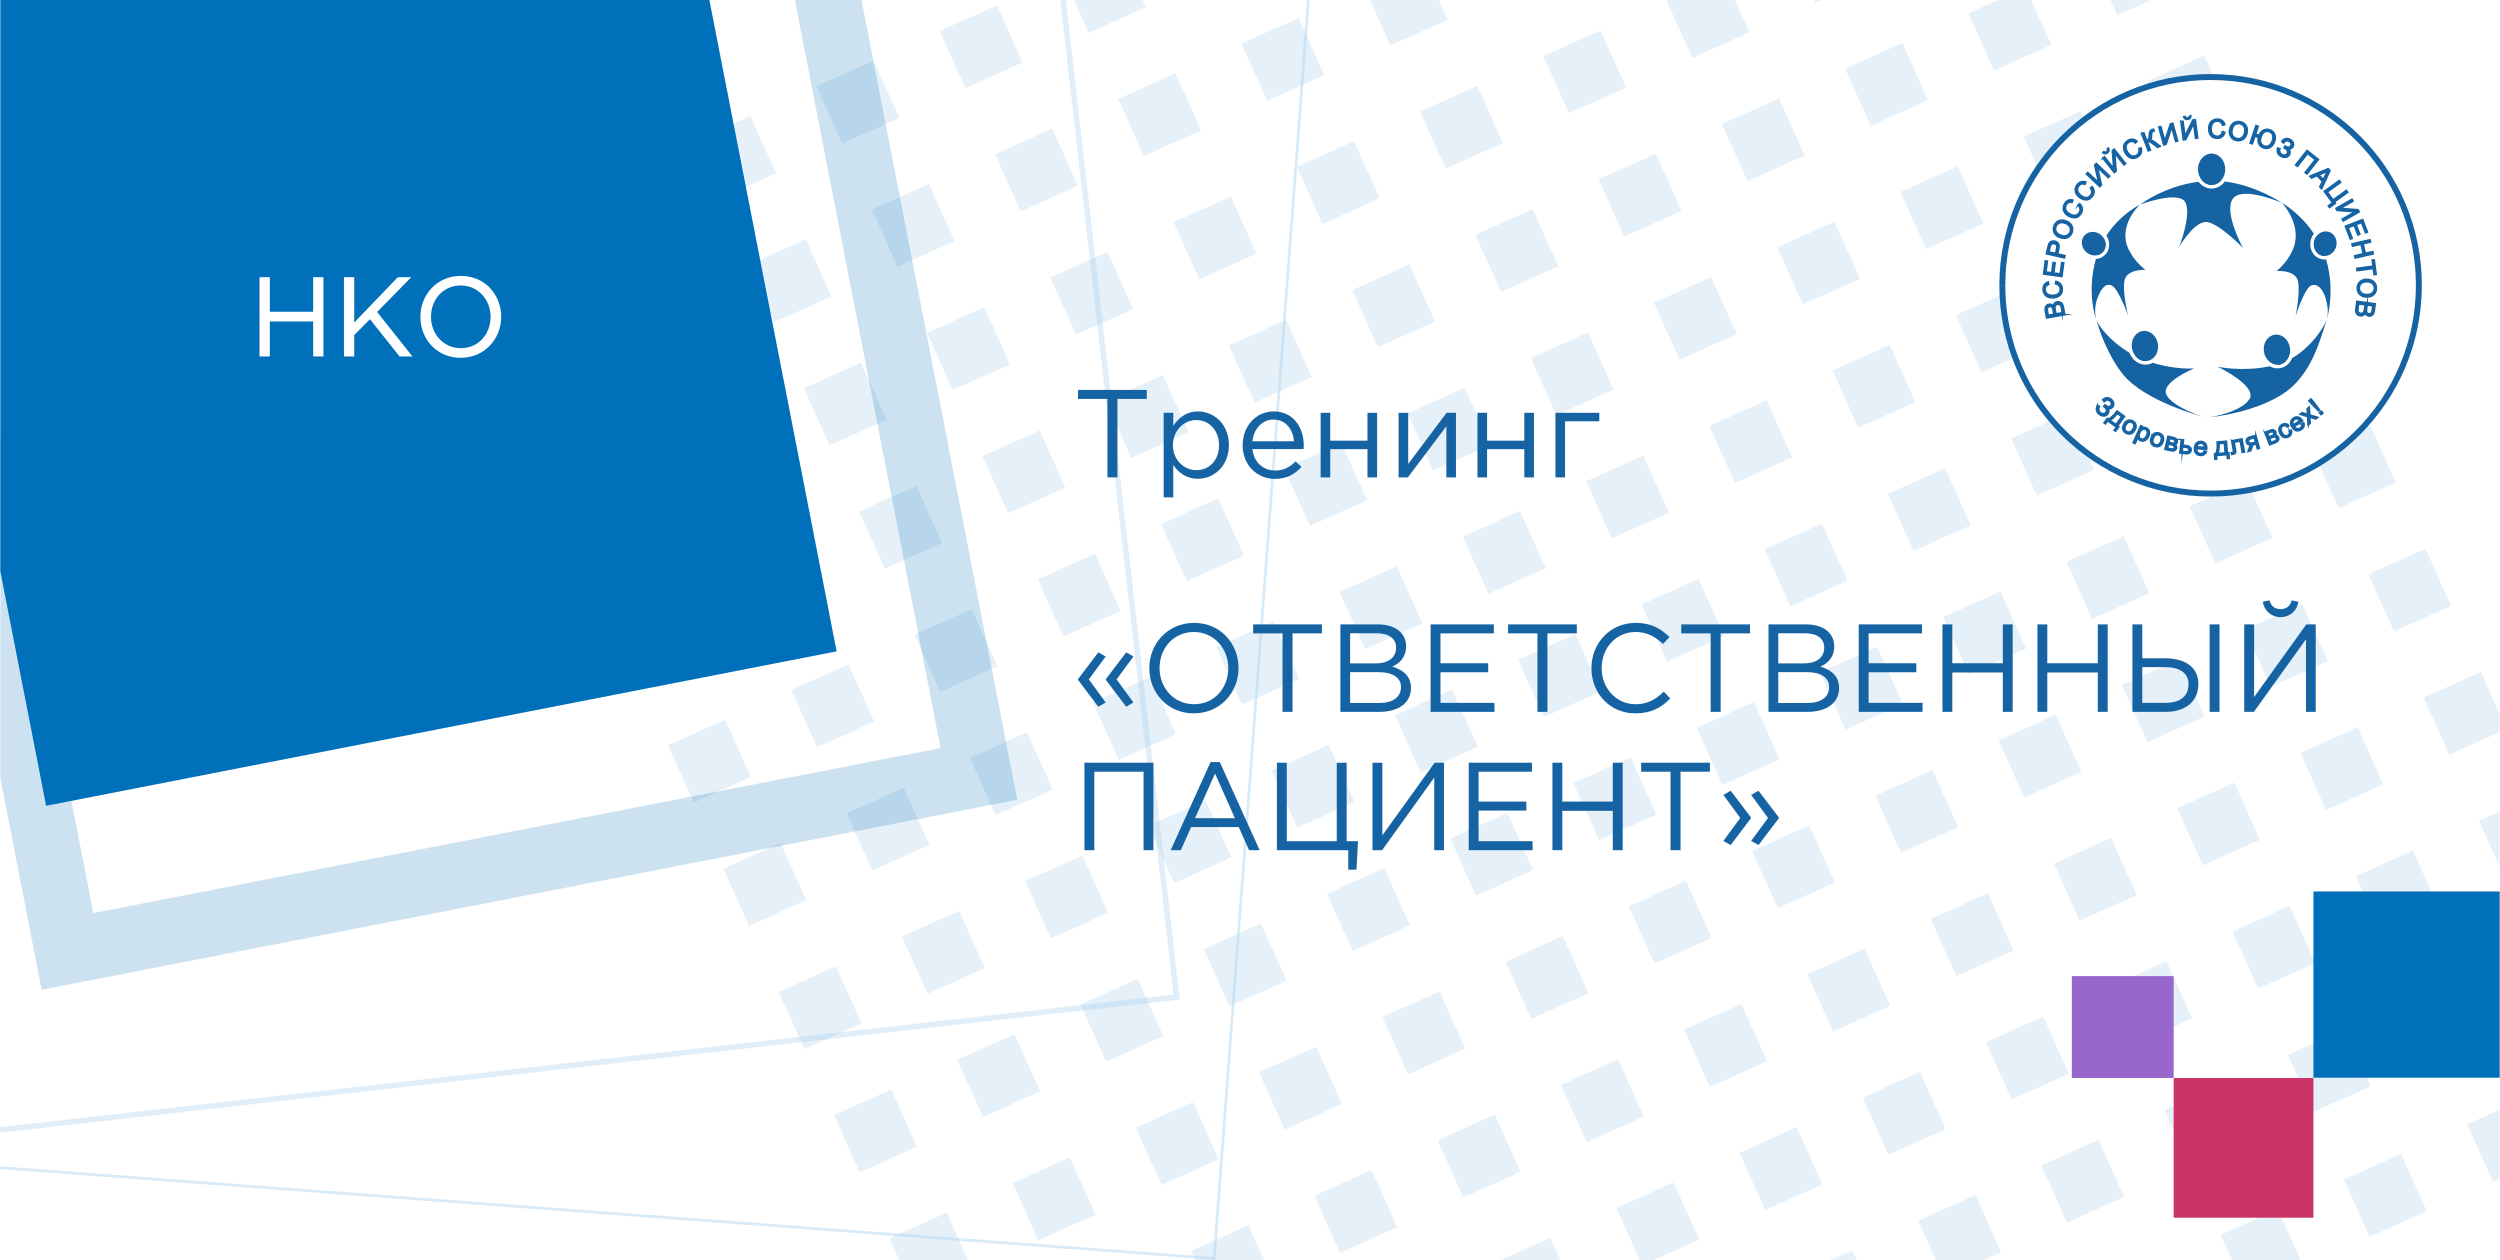 <?xml version="1.0" encoding="UTF-8"?>
<!DOCTYPE svg PUBLIC "-//W3C//DTD SVG 1.1//EN" "http://www.w3.org/Graphics/SVG/1.1/DTD/svg11.dtd">
<!-- Creator: CorelDRAW 2019 (64-Bit) -->
<svg xmlns="http://www.w3.org/2000/svg" xml:space="preserve" width="1500px" height="756px" version="1.1" style="shape-rendering:geometricPrecision; text-rendering:geometricPrecision; image-rendering:optimizeQuality; fill-rule:evenodd; clip-rule:evenodd"
viewBox="0 0 1666.93 840.35"
 xmlns:xlink="http://www.w3.org/1999/xlink"
 xmlns:xodm="http://www.corel.com/coreldraw/odm/2003">
 <defs>
  <style type="text/css">
   <![CDATA[
    .str0 {stroke:#1663A4;stroke-miterlimit:22.926}
    .str1 {stroke:white;stroke-miterlimit:22.926}
    .fil5 {fill:none}
    .fil6 {fill:none;fill-rule:nonzero}
    .fil7 {fill:#0070BA}
    .fil9 {fill:#9966CC}
    .fil8 {fill:#CC3366}
    .fil0 {fill:white}
    .fil4 {fill:#1663A4;fill-rule:nonzero}
    .fil11 {fill:white;fill-rule:nonzero}
    .fil1 {fill:#0070BA;fill-opacity:0.102}
    .fil10 {fill:#0070BA;fill-opacity:0.2}
    .fil3 {fill:#AFD5F1;fill-opacity:0.4}
    .fil2 {fill:#AFD5F1;fill-opacity:0.502}
   ]]>
  </style>
 </defs>
 <g id="Слой_x0020_1">
  <g id="_1022055391792">
   <polygon class="fil0" points="0,0 1666.93,0 1666.93,840.35 0,840.35 "/>
   <path class="fil1" d="M1534.26 840.35l-45.8 0 -7.53 -16.77 38.11 -17.11 15.22 33.88zm-211.56 0l-31.78 0 -11.79 -26.24 38.12 -17.12 17.11 38.12 -11.66 5.24zm-84.76 0l-17.24 0 14.35 -6.44 2.89 6.44zm-135.19 0l-9.38 0 -15.54 -34.61 38.11 -17.12 17.12 38.12 -30.31 13.61zm-62.35 0l-39.65 0 33 -14.82 6.65 14.82zm-197.55 0l-45.8 0 -2.72 -6.07 38.11 -17.12 10.41 23.19zm-197.54 0l-45.8 0 -6.49 -14.44 38.12 -17.12 14.17 31.56zm80.51 -818.46l38.12 -17.11 -2.15 -4.78 -45.8 0 9.83 21.89zm-82.19 36.91l38.11 -17.11 -17.11 -38.12 -38.12 17.12 17.12 38.11zm-82.2 36.92l38.12 -17.12 -17.12 -38.11 -38.12 17.11 17.12 38.12zm-82.19 36.91l38.11 -17.12 -17.12 -38.11 -38.11 17.11 17.12 38.12zm-82.2 36.91l38.11 -17.12 -17.11 -38.11 -38.12 17.12 17.12 38.11zm-82.2 36.91l38.12 -17.11 -17.12 -38.12 -38.11 17.12 17.11 38.11zm612.29 -176.19l38.11 -17.11 -5.9 -13.15 -45.8 0 13.59 30.26zm-82.2 36.92l38.12 -17.12 -17.12 -38.11 -38.11 17.11 17.11 38.12zm-82.2 36.91l38.12 -17.12 -17.12 -38.11 -38.11 17.11 17.11 38.12zm-82.19 36.91l38.11 -17.12 -17.11 -38.11 -38.12 17.12 17.12 38.11zm-82.2 36.91l38.12 -17.11 -17.12 -38.12 -38.11 17.12 17.11 38.11zm-82.19 36.91l38.11 -17.11 -17.12 -38.12 -38.11 17.12 17.12 38.11zm-82.2 36.92l38.12 -17.12 -17.12 -38.12 -38.12 17.12 17.12 38.12zm-82.2 36.91l38.12 -17.12 -17.12 -38.11 -38.11 17.11 17.11 38.12zm858.88 -286.93l3.84 -1.72 -4.62 0 0.78 1.72zm-82.2 36.92l38.12 -17.12 -9.67 -21.52 -44.4 0 -1.16 0.52 17.11 38.12zm-82.19 36.91l38.11 -17.12 -17.12 -38.11 -38.11 17.11 17.12 38.12zm-82.2 36.91l38.12 -17.12 -17.12 -38.11 -38.12 17.12 17.12 38.11zm-82.2 36.91l38.12 -17.11 -17.12 -38.12 -38.11 17.12 17.11 38.11zm-82.19 36.91l38.11 -17.11 -17.11 -38.12 -38.12 17.12 17.12 38.11zm-82.2 36.92l38.12 -17.12 -17.12 -38.12 -38.11 17.12 17.11 38.12zm-82.2 36.91l38.12 -17.12 -17.12 -38.11 -38.11 17.11 17.11 38.12zm-82.19 36.91l38.11 -17.12 -17.11 -38.11 -38.12 17.12 17.12 38.11zm-82.2 36.91l38.12 -17.11 -17.12 -38.12 -38.11 17.12 17.11 38.11zm-82.19 36.92l38.11 -17.12 -17.11 -38.12 -38.12 17.12 17.12 38.12zm1023.26 -360.75l22.49 -10.1 -27.02 0 4.53 10.1zm-82.19 36.91l38.11 -17.12 -13.42 -29.89 -22 0 -19.81 8.9 17.12 38.11zm-82.2 36.91l38.12 -17.12 -17.12 -38.11 -38.12 17.12 17.12 38.11zm-82.2 36.91l38.12 -17.11 -17.12 -38.12 -38.11 17.12 17.11 38.11zm-82.19 36.92l38.11 -17.12 -17.11 -38.12 -38.12 17.12 17.12 38.12zm-82.2 36.91l38.12 -17.12 -17.12 -38.12 -38.12 17.12 17.12 38.12zm-82.19 36.91l38.11 -17.12 -17.12 -38.11 -38.11 17.11 17.12 38.12zm-82.2 36.91l38.12 -17.11 -17.12 -38.12 -38.12 17.12 17.12 38.11zm-82.2 36.91l38.12 -17.11 -17.12 -38.12 -38.11 17.12 17.11 38.11zm-82.19 36.91l38.11 -17.11 -17.11 -38.12 -38.12 17.12 17.12 38.11zm-82.2 36.92l38.12 -17.12 -17.12 -38.11 -38.12 17.11 17.12 38.12zm-82.19 36.91l38.11 -17.12 -17.12 -38.11 -38.11 17.11 17.12 38.12zm-82.2 36.91l38.11 -17.12 -17.11 -38.11 -38.12 17.12 17.12 38.11zm1023.26 -360.75l38.12 -17.11 -17.12 -38.12 -38.11 17.12 17.11 38.11zm-82.19 36.92l38.11 -17.12 -17.11 -38.12 -38.12 17.12 17.12 38.12zm-82.2 36.91l38.12 -17.12 -17.12 -38.12 -38.11 17.12 17.11 38.12zm-82.19 36.91l38.11 -17.12 -17.11 -38.11 -38.12 17.11 17.12 38.12zm-82.2 36.91l38.11 -17.12 -17.11 -38.11 -38.12 17.12 17.12 38.11zm-82.2 36.91l38.12 -17.11 -17.12 -38.12 -38.11 17.12 17.11 38.11zm-82.19 36.91l38.11 -17.11 -17.11 -38.12 -38.12 17.12 17.12 38.11zm-82.2 36.92l38.12 -17.12 -17.12 -38.11 -38.11 17.11 17.11 38.12zm-82.2 36.91l38.12 -17.12 -17.12 -38.11 -38.11 17.11 17.11 38.12zm-82.19 36.91l38.11 -17.12 -17.11 -38.11 -38.12 17.12 17.12 38.11zm-82.2 36.91l38.12 -17.11 -17.12 -38.12 -38.11 17.12 17.11 38.11zm-82.19 36.92l38.11 -17.12 -17.12 -38.12 -38.11 17.12 17.12 38.12zm-82.2 36.91l38.12 -17.12 -17.12 -38.11 -38.12 17.11 17.12 38.12zm1023.27 -360.75l38.11 -17.12 -17.11 -38.11 -38.12 17.11 17.12 38.12zm-82.2 36.91l38.12 -17.12 -17.12 -38.11 -38.11 17.12 17.11 38.11zm-82.2 36.91l38.12 -17.11 -17.12 -38.12 -38.11 17.12 17.11 38.11zm-82.19 36.91l38.11 -17.11 -17.11 -38.12 -38.12 17.12 17.12 38.11zm-82.2 36.92l38.12 -17.12 -17.12 -38.11 -38.11 17.11 17.11 38.12zm-82.19 36.91l38.11 -17.12 -17.11 -38.11 -38.12 17.12 17.12 38.11zm-82.2 36.91l38.12 -17.12 -17.12 -38.11 -38.12 17.12 17.12 38.11zm-82.2 36.91l38.12 -17.11 -17.12 -38.12 -38.11 17.12 17.11 38.11zm-82.19 36.92l38.11 -17.12 -17.11 -38.12 -38.12 17.12 17.12 38.12zm-82.2 36.91l38.12 -17.12 -17.12 -38.11 -38.11 17.11 17.11 38.12zm-82.2 36.91l38.12 -17.12 -17.12 -38.11 -38.11 17.11 17.11 38.12zm-82.19 36.91l38.11 -17.12 -17.11 -38.11 -38.12 17.12 17.12 38.11zm-82.2 36.91l38.12 -17.11 -17.12 -38.12 -38.11 17.12 17.11 38.11zm1023.27 -360.75l38.12 -17.11 -17.12 -38.12 -38.12 17.12 17.12 38.11zm-82.2 36.92l38.12 -17.12 -17.12 -38.12 -38.11 17.12 17.11 38.12zm-82.19 36.91l38.11 -17.12 -17.12 -38.11 -38.11 17.11 17.12 38.12zm-82.2 36.91l38.12 -17.11 -17.12 -38.12 -38.12 17.12 17.12 38.11zm-82.2 36.91l38.12 -17.11 -17.12 -38.12 -38.11 17.12 17.11 38.11zm-82.19 36.92l38.11 -17.12 -17.11 -38.12 -38.12 17.12 17.12 38.12zm-82.2 36.91l38.12 -17.12 -17.12 -38.11 -38.12 17.11 17.12 38.12zm-82.19 36.91l38.11 -17.12 -17.12 -38.11 -38.11 17.11 17.12 38.12zm-82.2 36.91l38.11 -17.11 -17.11 -38.12 -38.12 17.12 17.12 38.11zm-82.2 36.91l38.12 -17.11 -17.12 -38.12 -38.11 17.12 17.11 38.11zm-82.19 36.91l38.11 -17.11 -17.12 -38.11 -38.11 17.11 17.12 38.11zm-82.2 36.92l38.12 -17.12 -17.12 -38.11 -38.12 17.11 17.12 38.12zm-82.19 36.91l38.11 -17.12 -17.12 -38.11 -38.11 17.12 17.12 38.11zm1023.26 -360.75l38.12 -17.11 -17.12 -38.12 -38.12 17.12 17.12 38.11zm-82.2 36.91l38.12 -17.11 -17.12 -38.12 -38.11 17.12 17.11 38.11zm-82.19 36.92l38.11 -17.12 -17.11 -38.12 -38.12 17.12 17.12 38.12zm-82.2 36.91l38.12 -17.12 -17.12 -38.11 -38.11 17.11 17.11 38.12zm-82.19 36.91l38.11 -17.12 -17.11 -38.11 -38.12 17.11 17.12 38.12zm-82.2 36.91l38.11 -17.11 -17.11 -38.12 -38.12 17.12 17.12 38.11zm-82.2 36.91l38.12 -17.11 -17.12 -38.12 -38.11 17.12 17.11 38.11zm-82.19 36.91l38.11 -17.11 -17.11 -38.12 -38.12 17.12 17.12 38.11zm-82.2 36.92l38.12 -17.12 -17.12 -38.11 -38.11 17.11 17.11 38.12zm-82.19 36.91l38.11 -17.12 -17.12 -38.11 -38.11 17.11 17.12 38.12zm-82.2 36.91l38.11 -17.11 -17.11 -38.12 -38.12 17.12 17.12 38.11zm-82.2 36.91l38.12 -17.11 -17.12 -38.12 -38.11 17.12 17.11 38.11zm-82.19 36.92l38.11 -17.12 -17.12 -38.12 -38.11 17.12 17.12 38.12zm1023.26 -360.75l38.12 -17.12 -17.12 -38.11 -38.11 17.11 17.11 38.12zm-82.19 36.91l38.11 -17.12 -17.11 -38.11 -38.12 17.11 17.12 38.12zm-82.2 36.91l38.12 -17.11 -17.12 -38.12 -38.11 17.12 17.11 38.11zm-82.2 36.91l38.12 -17.11 -17.12 -38.12 -38.11 17.12 17.11 38.11zm-82.19 36.92l38.11 -17.12 -17.11 -38.12 -38.12 17.12 17.12 38.12zm-82.2 36.91l38.12 -17.12 -17.12 -38.11 -38.11 17.11 17.11 38.12zm-82.19 36.91l38.11 -17.12 -17.12 -38.11 -38.11 17.11 17.12 38.12zm-82.2 36.91l38.12 -17.11 -17.12 -38.12 -38.12 17.12 17.12 38.11zm-82.2 36.91l38.12 -17.11 -17.12 -38.12 -38.11 17.12 17.11 38.11zm-82.19 36.92l38.11 -17.12 -17.11 -38.12 -38.12 17.12 17.12 38.12zm-82.2 36.91l38.12 -17.12 -17.12 -38.11 -38.11 17.11 17.11 38.12zm-82.2 36.91l38.12 -17.12 -17.12 -38.11 -38.11 17.12 17.11 38.11zm941.08 -323.84l33.52 -15.05 0 -12.29 -12.53 -27.89 -38.11 17.12 17.12 38.11zm-82.2 36.92l38.12 -17.12 -17.12 -38.12 -38.12 17.12 17.12 38.12zm-82.2 36.91l38.12 -17.12 -17.12 -38.11 -38.11 17.11 17.11 38.12zm-82.19 36.91l38.11 -17.12 -17.12 -38.11 -38.11 17.11 17.12 38.12zm-82.2 36.91l38.12 -17.12 -17.12 -38.11 -38.12 17.12 17.12 38.11zm-82.2 36.91l38.12 -17.11 -17.12 -38.12 -38.11 17.12 17.11 38.11zm-82.19 36.92l38.11 -17.12 -17.11 -38.12 -38.12 17.12 17.12 38.12zm-82.2 36.91l38.12 -17.12 -17.12 -38.11 -38.12 17.11 17.12 38.12zm-82.19 36.91l38.11 -17.12 -17.12 -38.11 -38.11 17.12 17.12 38.11zm-82.2 36.91l38.11 -17.11 -17.11 -38.12 -38.12 17.12 17.12 38.11zm773.29 -294.29l-13.73 6.16 13.73 30.57 0 -36.73zm-78.81 81.19l38.12 -17.12 -17.12 -38.11 -38.12 17.12 17.12 38.11zm-82.19 36.91l38.11 -17.11 -17.12 -38.12 -38.11 17.12 17.12 38.11zm-82.2 36.92l38.11 -17.12 -17.11 -38.12 -38.12 17.12 17.12 38.12zm-82.2 36.91l38.12 -17.12 -17.12 -38.11 -38.11 17.11 17.11 38.12zm-82.19 36.91l38.11 -17.12 -17.11 -38.11 -38.12 17.12 17.12 38.11zm-82.2 36.91l38.12 -17.11 -17.12 -38.12 -38.12 17.12 17.12 38.11zm447.89 -102.36l38.12 -17.12 -17.12 -38.11 -38.11 17.11 17.11 38.12zm-82.19 36.91l38.11 -17.12 -17.11 -38.11 -38.12 17.11 17.12 38.12zm-82.2 36.91l38.12 -17.11 -17.12 -38.12 -38.11 17.12 17.11 38.11zm-82.2 36.91l38.12 -17.11 -17.12 -38.12 -38.11 17.12 17.11 38.11zm284 -27.44l4.49 -2.01 0 -45.81 -21.61 9.71 17.12 38.11zm-82.2 36.91l38.12 -17.11 -17.12 -38.12 -38.11 17.12 17.11 38.11z"/>
   <polygon class="fil2" points="0,779.68 810.37,840.35 873.27,0.13 871.47,0 808.7,838.41 0,777.87 "/>
   <polygon class="fil3" points="0,755.42 786.61,666.6 710.67,0 706.93,0 782.49,663.32 0,751.72 "/>
   <g>
    <g>
     <g>
      <path class="fil0" d="M1474.13 51.37c76.72,0 138.91,62.19 138.91,138.91 0,76.72 -62.19,138.91 -138.91,138.91 -76.72,0 -138.91,-62.19 -138.91,-138.91 0,-76.72 62.19,-138.91 138.91,-138.91z"/>
      <path id="1" class="fil4" d="M1615.02 190.28l-3.96 0 0 0 -0.18 -7.05 -0.53 -6.95 -0.87 -6.85 -1.2 -6.75 -1.53 -6.62 -1.85 -6.5 -2.15 -6.36 -2.45 -6.22 -2.74 -6.06 -3.03 -5.91 -3.29 -5.73 -3.57 -5.56 -3.81 -5.37 -4.07 -5.17 -4.3 -4.97 -4.54 -4.75 -4.75 -4.54 -4.97 -4.3 -5.17 -4.07 -5.37 -3.81 -5.56 -3.57 -5.73 -3.29 -5.91 -3.03 -6.06 -2.74 -6.22 -2.45 -6.36 -2.15 -6.5 -1.85 -6.62 -1.53 -6.75 -1.2 -6.85 -0.87 -6.95 -0.53 -7.05 -0.18 0 -3.96 7.25 0.18 7.15 0.55 7.05 0.89 6.94 1.24 6.82 1.57 6.69 1.9 6.54 2.22 6.4 2.52 6.24 2.82 6.08 3.11 5.9 3.4 5.71 3.66 5.53 3.93 5.32 4.18 5.11 4.43 4.89 4.66 4.67 4.9 4.43 5.11 4.18 5.32 3.93 5.52 3.66 5.72 3.4 5.9 3.11 6.08 2.82 6.24 2.52 6.4 2.22 6.54 1.9 6.69 1.57 6.82 1.24 6.94 0.89 7.05 0.55 7.15 0.18 7.25 0 0zm-140.89 140.89l0 -3.96 0 0 7.05 -0.18 6.95 -0.53 6.85 -0.87 6.75 -1.2 6.62 -1.53 6.5 -1.85 6.36 -2.15 6.22 -2.45 6.06 -2.74 5.91 -3.02 5.73 -3.3 5.56 -3.57 5.37 -3.81 5.17 -4.07 4.97 -4.3 4.75 -4.54 4.54 -4.75 4.3 -4.97 4.07 -5.17 3.81 -5.37 3.57 -5.56 3.29 -5.73 3.03 -5.91 2.74 -6.06 2.45 -6.22 2.15 -6.36 1.85 -6.5 1.53 -6.62 1.2 -6.74 0.87 -6.86 0.53 -6.95 0.18 -7.05 3.96 0 -0.18 7.25 -0.55 7.15 -0.89 7.05 -1.24 6.94 -1.57 6.82 -1.9 6.69 -2.22 6.54 -2.52 6.4 -2.82 6.24 -3.11 6.08 -3.4 5.9 -3.66 5.72 -3.93 5.52 -4.18 5.32 -4.43 5.11 -4.67 4.9 -4.89 4.66 -5.11 4.43 -5.32 4.18 -5.53 3.93 -5.71 3.66 -5.9 3.4 -6.08 3.11 -6.24 2.82 -6.4 2.52 -6.54 2.22 -6.69 1.9 -6.82 1.57 -6.94 1.24 -7.05 0.89 -7.15 0.55 -7.25 0.18 0 0zm-140.89 -140.89l3.96 0 0 0 0.18 7.05 0.52 6.95 0.88 6.86 1.2 6.74 1.53 6.62 1.84 6.5 2.16 6.36 2.45 6.22 2.74 6.06 3.02 5.91 3.3 5.73 3.56 5.56 3.82 5.37 4.07 5.17 4.3 4.97 4.53 4.75 4.76 4.54 4.97 4.3 5.17 4.07 5.37 3.81 5.56 3.57 5.73 3.3 5.91 3.02 6.06 2.74 6.22 2.45 6.36 2.15 6.5 1.85 6.62 1.53 6.74 1.2 6.86 0.87 6.95 0.53 7.05 0.18 0 3.96 -7.25 -0.18 -7.15 -0.55 -7.05 -0.89 -6.94 -1.24 -6.82 -1.57 -6.69 -1.9 -6.54 -2.22 -6.4 -2.52 -6.24 -2.82 -6.08 -3.11 -5.9 -3.4 -5.72 -3.66 -5.52 -3.93 -5.32 -4.18 -5.11 -4.43 -4.9 -4.66 -4.66 -4.9 -4.43 -5.11 -4.18 -5.32 -3.93 -5.52 -3.66 -5.72 -3.4 -5.9 -3.11 -6.08 -2.82 -6.24 -2.52 -6.4 -2.22 -6.54 -1.9 -6.69 -1.57 -6.82 -1.24 -6.94 -0.9 -7.05 -0.54 -7.15 -0.18 -7.25 0 0zm140.89 -140.89l0 3.96 0 0 -7.05 0.18 -6.95 0.53 -6.86 0.87 -6.74 1.2 -6.62 1.53 -6.5 1.85 -6.36 2.15 -6.22 2.45 -6.06 2.74 -5.91 3.03 -5.73 3.29 -5.56 3.57 -5.37 3.81 -5.17 4.07 -4.97 4.3 -4.76 4.54 -4.53 4.75 -4.3 4.97 -4.07 5.17 -3.82 5.37 -3.56 5.56 -3.3 5.73 -3.02 5.91 -2.74 6.06 -2.45 6.22 -2.16 6.36 -1.84 6.5 -1.53 6.62 -1.2 6.75 -0.88 6.85 -0.52 6.95 -0.18 7.05 -3.96 0 0.18 -7.25 0.54 -7.15 0.9 -7.05 1.24 -6.94 1.57 -6.82 1.9 -6.69 2.22 -6.54 2.52 -6.4 2.82 -6.24 3.11 -6.08 3.4 -5.9 3.66 -5.72 3.93 -5.52 4.18 -5.32 4.43 -5.11 4.66 -4.9 4.9 -4.66 5.11 -4.43 5.32 -4.18 5.52 -3.93 5.72 -3.66 5.9 -3.4 6.08 -3.11 6.24 -2.82 6.4 -2.52 6.54 -2.22 6.69 -1.9 6.82 -1.57 6.94 -1.24 7.05 -0.89 7.15 -0.55 7.25 -0.18 0 0z"/>
     </g>
     <circle class="fil5" cx="1474.13" cy="190.28" r="98.6"/>
     <circle class="fil5" cx="1473.61" cy="190.48" r="98.6"/>
     <path class="fil4" d="M1398.58 270.32l1.44 0.73c-0.3,0.53 -0.46,1.19 -0.46,1.98 -0.01,0.8 0.31,1.47 0.95,2.03 0.66,0.57 1.32,0.85 2,0.84 0.67,0 1.21,-0.25 1.63,-0.73 0.45,-0.51 0.6,-1.1 0.47,-1.75 -0.13,-0.65 -0.54,-1.27 -1.23,-1.87l-0.59 -0.51 0.94 -1.09c0.57,0.49 1.04,0.84 1.39,1.03 0.36,0.2 0.78,0.26 1.24,0.19 0.47,-0.06 0.85,-0.27 1.15,-0.62 0.35,-0.4 0.51,-0.89 0.45,-1.47 -0.05,-0.58 -0.35,-1.1 -0.89,-1.57 -0.47,-0.41 -0.97,-0.64 -1.51,-0.69 -0.54,-0.05 -1.04,0.07 -1.51,0.35 -0.47,0.28 -0.79,0.51 -0.95,0.71l-0.96 -1.31c2.03,-1.74 3.99,-1.78 5.89,-0.14 0.91,0.8 1.41,1.68 1.51,2.66 0.09,0.97 -0.16,1.8 -0.75,2.48 -0.76,0.87 -1.76,1.19 -3,0.95 0.36,0.55 0.52,1.17 0.49,1.86 -0.03,0.69 -0.29,1.31 -0.79,1.88 -0.7,0.81 -1.6,1.21 -2.69,1.21 -1.1,0.01 -2.17,-0.44 -3.2,-1.34 -1.77,-1.54 -2.11,-3.48 -1.02,-5.81zm13.1 3.71l5.09 3.68 -4.54 6.29 0.78 0.57 -2.22 3.08 -1.02 -0.73 1.5 -2.07 -5.76 -4.16 -1.49 2.07 -1.01 -0.73 2.22 -3.08 0.65 0.47c1.73,-0.56 3.66,-2.35 5.8,-5.39zm0.28 1.77c-1.8,2.31 -3.44,3.8 -4.9,4.47l3.93 2.84 3.8 -5.26 -2.83 -2.05zm4.37 6.92c0.83,-1.44 1.85,-2.27 3.06,-2.5 1,-0.19 1.98,-0.01 2.95,0.55 1.07,0.62 1.74,1.48 2.02,2.57 0.27,1.09 0.05,2.26 -0.66,3.5 -0.58,1 -1.18,1.7 -1.82,2.1 -0.63,0.4 -1.32,0.59 -2.09,0.57 -0.75,-0.01 -1.47,-0.22 -2.15,-0.61 -1.09,-0.63 -1.77,-1.49 -2.04,-2.58 -0.27,-1.08 -0.03,-2.29 0.73,-3.6zm1.35 0.79c-0.57,0.99 -0.79,1.87 -0.64,2.61 0.16,0.75 0.56,1.32 1.22,1.7 0.66,0.38 1.35,0.45 2.08,0.2 0.72,-0.24 1.38,-0.88 1.97,-1.9 0.55,-0.96 0.75,-1.82 0.6,-2.56 -0.15,-0.75 -0.55,-1.32 -1.2,-1.69 -0.67,-0.39 -1.36,-0.46 -2.08,-0.22 -0.72,0.24 -1.37,0.86 -1.95,1.86zm4.75 11.75l5.08 -11.38 1.27 0.57 -0.48 1.08c0.48,-0.29 0.96,-0.45 1.43,-0.49 0.47,-0.04 0.97,0.06 1.51,0.3 0.7,0.31 1.24,0.77 1.62,1.37 0.37,0.6 0.55,1.29 0.53,2.07 -0.02,0.77 -0.21,1.55 -0.56,2.34 -0.37,0.84 -0.86,1.52 -1.46,2.06 -0.6,0.54 -1.27,0.86 -2.01,0.96 -0.73,0.1 -1.41,0.01 -2.05,-0.27 -0.46,-0.21 -0.84,-0.49 -1.12,-0.85 -0.28,-0.36 -0.47,-0.74 -0.58,-1.15l-1.79 4.01 -1.39 -0.62zm4.49 -6.65c-0.47,1.05 -0.6,1.93 -0.41,2.62 0.21,0.7 0.61,1.18 1.22,1.46 0.62,0.27 1.26,0.25 1.93,-0.08 0.68,-0.33 1.26,-1.04 1.75,-2.13 0.47,-1.05 0.6,-1.93 0.4,-2.64 -0.19,-0.71 -0.59,-1.2 -1.19,-1.47 -0.59,-0.26 -1.24,-0.22 -1.94,0.13 -0.7,0.35 -1.29,1.05 -1.76,2.11zm7.53 3.33c0.54,-1.58 1.37,-2.6 2.51,-3.06 0.94,-0.38 1.94,-0.4 3,-0.04 1.17,0.4 2,1.1 2.49,2.12 0.48,1.02 0.5,2.21 0.04,3.56 -0.37,1.09 -0.82,1.9 -1.37,2.41 -0.54,0.52 -1.18,0.85 -1.93,0.98 -0.75,0.14 -1.49,0.08 -2.23,-0.17 -1.2,-0.41 -2.04,-1.11 -2.51,-2.13 -0.48,-1.01 -0.48,-2.24 0,-3.67zm1.48 0.5c-0.36,1.09 -0.4,1.99 -0.11,2.69 0.3,0.71 0.81,1.18 1.53,1.42 0.72,0.25 1.41,0.18 2.08,-0.21 0.66,-0.38 1.18,-1.13 1.55,-2.25 0.36,-1.05 0.39,-1.93 0.09,-2.63 -0.3,-0.7 -0.8,-1.18 -1.52,-1.42 -0.72,-0.25 -1.41,-0.18 -2.08,0.2 -0.65,0.38 -1.17,1.11 -1.54,2.2zm9.77 -1.52l3.42 0.8c0.84,0.19 1.45,0.41 1.83,0.65 0.37,0.23 0.67,0.57 0.87,1.02 0.21,0.44 0.25,0.92 0.13,1.45 -0.1,0.42 -0.27,0.77 -0.51,1.03 -0.25,0.28 -0.57,0.48 -0.97,0.61 0.38,0.23 0.66,0.57 0.85,1.01 0.18,0.43 0.21,0.91 0.09,1.43 -0.25,0.82 -0.69,1.37 -1.32,1.64 -0.63,0.28 -1.47,0.29 -2.49,0.06l-3.95 -0.93 2.05 -8.77zm0.62 4.05l1.58 0.37c0.63,0.14 1.07,0.21 1.32,0.2 0.25,-0.01 0.5,-0.09 0.73,-0.25 0.23,-0.16 0.38,-0.38 0.45,-0.66 0.1,-0.47 0.02,-0.83 -0.27,-1.09 -0.28,-0.25 -0.82,-0.48 -1.61,-0.66l-1.62 -0.38 -0.58 2.47zm-0.9 3.86l1.96 0.45c0.84,0.2 1.44,0.23 1.79,0.11 0.36,-0.12 0.61,-0.42 0.73,-0.9 0.07,-0.28 0.04,-0.56 -0.09,-0.84 -0.12,-0.28 -0.32,-0.49 -0.6,-0.62 -0.27,-0.13 -0.73,-0.27 -1.38,-0.42l-1.79 -0.42 -0.62 2.64zm9.19 -5.67l1.51 0.19 -0.42 3.5 1.92 0.23c1.25,0.15 2.19,0.5 2.81,1.07 0.61,0.57 0.87,1.28 0.77,2.13 -0.09,0.75 -0.45,1.35 -1.08,1.82 -0.63,0.46 -1.56,0.62 -2.8,0.47l-3.79 -0.46 1.08 -8.95zm0.59 7.89l1.59 0.2c0.97,0.11 1.67,0.08 2.11,-0.11 0.43,-0.19 0.69,-0.53 0.75,-1.03 0.04,-0.39 -0.07,-0.75 -0.34,-1.09 -0.26,-0.34 -0.92,-0.57 -1.96,-0.7l-1.8 -0.22 -0.35 2.95zm14.65 -0.22l1.56 0.33c-0.31,0.9 -0.82,1.57 -1.53,2.03 -0.71,0.45 -1.58,0.64 -2.62,0.56 -1.31,-0.1 -2.32,-0.58 -3.03,-1.45 -0.7,-0.86 -1,-2.03 -0.89,-3.48 0.11,-1.51 0.59,-2.65 1.43,-3.42 0.84,-0.78 1.88,-1.11 3.12,-1.02 1.19,0.09 2.14,0.57 2.84,1.45 0.69,0.87 0.99,2.05 0.87,3.53 0,0.09 -0.02,0.22 -0.03,0.4l-6.69 -0.51c-0.02,0.99 0.2,1.77 0.66,2.33 0.46,0.56 1.06,0.87 1.81,0.92 0.56,0.05 1.05,-0.06 1.46,-0.33 0.42,-0.26 0.77,-0.71 1.04,-1.34zm-4.79 -2.82l5 0.38c-0.01,-0.76 -0.16,-1.34 -0.45,-1.74 -0.43,-0.62 -1.04,-0.97 -1.81,-1.02 -0.7,-0.06 -1.3,0.13 -1.81,0.56 -0.51,0.43 -0.82,1.04 -0.93,1.82zm13.42 -3.29l6.27 -0.48 0.59 7.74 0.96 -0.08 0.3 3.8 -1.25 0.09 -0.2 -2.54 -7.08 0.54 0.2 2.54 -1.25 0.09 -0.29 -3.78 0.8 -0.06c0.96,-1.55 1.28,-4.16 0.95,-7.86zm1.36 1.17c0.11,2.92 -0.18,5.11 -0.86,6.57l4.83 -0.37 -0.49 -6.47 -3.48 0.27zm8.29 -1.93l6.98 -1.29 1.65 8.85 -1.51 0.28 -1.41 -7.61 -3.97 0.74 0.81 4.41c0.19,1.02 0.28,1.71 0.28,2.05 -0.01,0.34 -0.13,0.66 -0.39,0.96 -0.26,0.3 -0.66,0.5 -1.23,0.6 -0.35,0.07 -0.76,0.12 -1.22,0.16l-0.23 -1.25 0.65 -0.12c0.31,-0.05 0.53,-0.13 0.65,-0.22 0.12,-0.08 0.19,-0.2 0.21,-0.35 0.02,-0.15 -0.04,-0.61 -0.18,-1.37l-1.09 -5.84zm16.23 -3.62l2.43 8.68 -1.47 0.41 -0.94 -3.38 -0.85 0.24c-0.52,0.14 -0.88,0.31 -1.1,0.52 -0.21,0.21 -0.47,0.74 -0.75,1.6l-0.76 2.25 -1.83 0.51 0.94 -2.78c0.29,-0.84 0.66,-1.38 1.11,-1.61 -0.87,0.12 -1.58,-0.01 -2.12,-0.38 -0.54,-0.38 -0.91,-0.89 -1.08,-1.53 -0.22,-0.75 -0.12,-1.44 0.28,-2.05 0.4,-0.62 1.11,-1.07 2.11,-1.36l4.03 -1.12zm-1.12 1.63l-2.1 0.59c-0.87,0.24 -1.4,0.53 -1.57,0.88 -0.18,0.34 -0.22,0.7 -0.12,1.06 0.15,0.52 0.44,0.85 0.88,0.99 0.44,0.14 1.14,0.07 2.09,-0.19l1.62 -0.45 -0.8 -2.88zm6.98 -3.59l3.27 -1.3c0.8,-0.31 1.42,-0.48 1.87,-0.5 0.44,-0.03 0.87,0.08 1.3,0.33 0.42,0.25 0.73,0.62 0.93,1.12 0.16,0.4 0.21,0.79 0.17,1.15 -0.05,0.36 -0.2,0.71 -0.45,1.04 0.44,-0.02 0.86,0.09 1.27,0.35 0.4,0.25 0.7,0.63 0.89,1.12 0.27,0.82 0.22,1.52 -0.15,2.1 -0.36,0.59 -1.03,1.08 -2.01,1.47l-3.76 1.5 -3.33 -8.38zm2.82 2.97l1.51 -0.6c0.6,-0.23 1,-0.43 1.2,-0.58 0.2,-0.16 0.35,-0.36 0.45,-0.63 0.1,-0.26 0.1,-0.53 -0.01,-0.79 -0.17,-0.45 -0.45,-0.69 -0.83,-0.74 -0.38,-0.06 -0.95,0.07 -1.7,0.37l-1.55 0.62 0.93 2.35zm1.46 3.68l1.87 -0.74c0.8,-0.32 1.31,-0.63 1.54,-0.94 0.22,-0.3 0.25,-0.68 0.08,-1.15 -0.1,-0.27 -0.29,-0.48 -0.55,-0.64 -0.27,-0.16 -0.55,-0.22 -0.85,-0.17 -0.3,0.05 -0.76,0.2 -1.37,0.44l-1.72 0.68 1 2.52zm12.05 -7.73l1.43 -0.48c0.31,0.99 0.3,1.9 -0.05,2.72 -0.34,0.82 -0.95,1.45 -1.83,1.89 -1.1,0.55 -2.17,0.63 -3.19,0.24 -1.04,-0.38 -1.88,-1.25 -2.55,-2.59 -0.44,-0.87 -0.67,-1.7 -0.71,-2.5 -0.03,-0.79 0.16,-1.5 0.59,-2.12 0.42,-0.61 0.98,-1.1 1.68,-1.44 0.87,-0.44 1.69,-0.58 2.47,-0.41 0.78,0.17 1.45,0.62 2.01,1.35l-1.22 0.86c-0.4,-0.47 -0.82,-0.77 -1.28,-0.88 -0.46,-0.11 -0.92,-0.06 -1.37,0.17 -0.69,0.34 -1.13,0.87 -1.32,1.58 -0.18,0.7 0,1.59 0.53,2.65 0.54,1.09 1.14,1.77 1.8,2.05 0.66,0.28 1.32,0.26 1.99,-0.07 0.53,-0.27 0.9,-0.66 1.09,-1.17 0.2,-0.5 0.18,-1.12 -0.07,-1.85zm8.35 -4.63l1.44 -0.69c0.29,0.91 0.3,1.76 0.01,2.55 -0.29,0.79 -0.87,1.47 -1.75,2.03 -1.1,0.72 -2.19,0.95 -3.28,0.69 -1.08,-0.26 -2.03,-1.01 -2.82,-2.23 -0.82,-1.27 -1.14,-2.47 -0.94,-3.59 0.2,-1.13 0.82,-2.02 1.86,-2.7 1.01,-0.65 2.06,-0.84 3.14,-0.57 1.08,0.27 2.03,1.03 2.84,2.28 0.05,0.07 0.12,0.19 0.21,0.34l-5.63 3.65c0.59,0.8 1.23,1.28 1.94,1.45 0.71,0.16 1.38,0.04 2,-0.37 0.47,-0.3 0.79,-0.68 0.96,-1.14 0.17,-0.47 0.18,-1.03 0.02,-1.7zm-5.53 0.66l4.22 -2.73c-0.47,-0.6 -0.95,-0.97 -1.42,-1.11 -0.72,-0.23 -1.41,-0.14 -2.06,0.28 -0.59,0.38 -0.95,0.9 -1.1,1.55 -0.14,0.66 -0.02,1.33 0.36,2.01zm9.76 0.22l-0.31 -5.7 -5.08 -1.53 1.48 -1.16 2.43 0.79c0.46,0.15 0.82,0.28 1.09,0.39 -0.02,-0.45 -0.04,-0.84 -0.06,-1.2l-0.14 -2.6 1.47 -1.15 0.28 5.31 5.45 1.64 -1.46 1.15 -3.18 -1.02 -0.75 -0.27 0.24 4.2 -1.46 1.15zm6.96 -9.53l-4.64 -4.7 -1.79 -2.09 1.43 -1.23 1.8 2.09 3.95 5.28 -0.75 0.65zm1.71 2.6l-1.13 -1.32 1.33 -1.14 1.13 1.32 -1.33 1.14z"/>
     <path id="1" class="fil6 str0" d="M1398.58 270.32l1.44 0.73c-0.3,0.53 -0.46,1.19 -0.46,1.98 -0.01,0.8 0.31,1.47 0.95,2.03 0.66,0.57 1.32,0.85 2,0.84 0.67,0 1.21,-0.25 1.63,-0.73 0.45,-0.51 0.6,-1.1 0.47,-1.75 -0.13,-0.65 -0.54,-1.27 -1.23,-1.87l-0.59 -0.51 0.94 -1.09c0.57,0.49 1.04,0.84 1.39,1.03 0.36,0.2 0.78,0.26 1.24,0.19 0.47,-0.06 0.85,-0.27 1.15,-0.62 0.35,-0.4 0.51,-0.89 0.45,-1.47 -0.05,-0.58 -0.35,-1.1 -0.89,-1.57 -0.47,-0.41 -0.97,-0.64 -1.51,-0.69 -0.54,-0.05 -1.04,0.07 -1.51,0.35 -0.47,0.28 -0.79,0.51 -0.95,0.71l-0.96 -1.31c2.03,-1.74 3.99,-1.78 5.89,-0.14 0.91,0.8 1.41,1.68 1.51,2.66 0.09,0.97 -0.16,1.8 -0.75,2.48 -0.76,0.87 -1.76,1.19 -3,0.95 0.36,0.55 0.52,1.17 0.49,1.86 -0.03,0.69 -0.29,1.31 -0.79,1.88 -0.7,0.81 -1.6,1.21 -2.69,1.21 -1.1,0.01 -2.17,-0.44 -3.2,-1.34 -1.77,-1.54 -2.11,-3.48 -1.02,-5.81zm13.1 3.71l5.09 3.68 -4.54 6.29 0.78 0.57 -2.22 3.08 -1.02 -0.73 1.5 -2.07 -5.76 -4.16 -1.49 2.07 -1.01 -0.73 2.22 -3.08 0.65 0.47c1.73,-0.56 3.66,-2.35 5.8,-5.39zm0.28 1.77c-1.8,2.31 -3.44,3.8 -4.9,4.47l3.93 2.84 3.8 -5.26 -2.83 -2.05zm4.37 6.92c0.83,-1.44 1.85,-2.27 3.06,-2.5 1,-0.19 1.98,-0.01 2.95,0.55 1.07,0.62 1.74,1.48 2.02,2.57 0.27,1.09 0.05,2.26 -0.66,3.5 -0.58,1 -1.18,1.7 -1.82,2.1 -0.63,0.4 -1.32,0.59 -2.09,0.57 -0.75,-0.01 -1.47,-0.22 -2.15,-0.61 -1.09,-0.63 -1.77,-1.49 -2.04,-2.58 -0.27,-1.08 -0.03,-2.29 0.73,-3.6zm1.35 0.79c-0.57,0.99 -0.79,1.87 -0.64,2.61 0.16,0.75 0.56,1.32 1.22,1.7 0.66,0.38 1.35,0.45 2.08,0.2 0.72,-0.24 1.38,-0.88 1.97,-1.9 0.55,-0.96 0.75,-1.82 0.6,-2.56 -0.15,-0.75 -0.55,-1.32 -1.2,-1.69 -0.67,-0.39 -1.36,-0.46 -2.08,-0.22 -0.72,0.24 -1.37,0.86 -1.95,1.86zm4.75 11.75l5.08 -11.38 1.27 0.57 -0.48 1.08c0.48,-0.29 0.96,-0.45 1.43,-0.49 0.47,-0.04 0.97,0.06 1.51,0.3 0.7,0.31 1.24,0.77 1.62,1.37 0.37,0.6 0.55,1.29 0.53,2.07 -0.02,0.77 -0.21,1.55 -0.56,2.34 -0.37,0.84 -0.86,1.52 -1.46,2.06 -0.6,0.54 -1.27,0.86 -2.01,0.96 -0.73,0.1 -1.41,0.01 -2.05,-0.27 -0.46,-0.21 -0.84,-0.49 -1.12,-0.85 -0.28,-0.36 -0.47,-0.74 -0.58,-1.15l-1.79 4.01 -1.39 -0.62zm4.49 -6.65c-0.47,1.05 -0.6,1.93 -0.41,2.62 0.21,0.7 0.61,1.18 1.22,1.46 0.62,0.27 1.26,0.25 1.93,-0.08 0.68,-0.33 1.26,-1.04 1.75,-2.13 0.47,-1.05 0.6,-1.93 0.4,-2.64 -0.19,-0.71 -0.59,-1.2 -1.19,-1.47 -0.59,-0.26 -1.24,-0.22 -1.94,0.13 -0.7,0.35 -1.29,1.05 -1.76,2.11zm7.53 3.33c0.54,-1.58 1.37,-2.6 2.51,-3.06 0.94,-0.38 1.94,-0.4 3,-0.04 1.17,0.4 2,1.1 2.49,2.12 0.48,1.02 0.5,2.21 0.04,3.56 -0.37,1.09 -0.82,1.9 -1.37,2.41 -0.54,0.52 -1.18,0.85 -1.93,0.98 -0.75,0.14 -1.49,0.08 -2.23,-0.17 -1.2,-0.41 -2.04,-1.11 -2.51,-2.13 -0.48,-1.01 -0.48,-2.24 0,-3.67zm1.48 0.5c-0.36,1.09 -0.4,1.99 -0.11,2.69 0.3,0.71 0.81,1.18 1.53,1.42 0.72,0.25 1.41,0.18 2.08,-0.21 0.66,-0.38 1.18,-1.13 1.55,-2.25 0.36,-1.05 0.39,-1.93 0.09,-2.63 -0.3,-0.7 -0.8,-1.18 -1.52,-1.42 -0.72,-0.25 -1.41,-0.18 -2.08,0.2 -0.65,0.38 -1.17,1.11 -1.54,2.2zm9.77 -1.52l3.42 0.8c0.84,0.19 1.45,0.41 1.83,0.65 0.37,0.23 0.67,0.57 0.87,1.02 0.21,0.44 0.25,0.92 0.13,1.45 -0.1,0.42 -0.27,0.77 -0.51,1.03 -0.25,0.28 -0.57,0.48 -0.97,0.61 0.38,0.23 0.66,0.57 0.85,1.01 0.18,0.43 0.21,0.91 0.09,1.43 -0.25,0.82 -0.69,1.37 -1.32,1.64 -0.63,0.28 -1.47,0.29 -2.49,0.06l-3.95 -0.93 2.05 -8.77zm0.62 4.05l1.58 0.37c0.63,0.14 1.07,0.21 1.32,0.2 0.25,-0.01 0.5,-0.09 0.73,-0.25 0.23,-0.16 0.38,-0.38 0.45,-0.66 0.1,-0.47 0.02,-0.83 -0.27,-1.09 -0.28,-0.25 -0.82,-0.48 -1.61,-0.66l-1.62 -0.38 -0.58 2.47zm-0.9 3.86l1.96 0.45c0.84,0.2 1.44,0.23 1.79,0.11 0.36,-0.12 0.61,-0.42 0.73,-0.9 0.07,-0.28 0.04,-0.56 -0.09,-0.84 -0.12,-0.28 -0.32,-0.49 -0.6,-0.62 -0.27,-0.13 -0.73,-0.27 -1.38,-0.42l-1.79 -0.42 -0.62 2.64zm9.19 -5.67l1.51 0.19 -0.42 3.5 1.92 0.23c1.25,0.15 2.19,0.5 2.81,1.07 0.61,0.57 0.87,1.28 0.77,2.13 -0.09,0.75 -0.45,1.35 -1.08,1.82 -0.63,0.46 -1.56,0.62 -2.8,0.47l-3.79 -0.46 1.08 -8.95zm0.59 7.89l1.59 0.2c0.97,0.11 1.67,0.08 2.11,-0.11 0.43,-0.19 0.69,-0.53 0.75,-1.03 0.04,-0.39 -0.07,-0.75 -0.34,-1.09 -0.26,-0.34 -0.92,-0.57 -1.96,-0.7l-1.8 -0.22 -0.35 2.95zm14.65 -0.22l1.56 0.33c-0.31,0.9 -0.82,1.57 -1.53,2.03 -0.71,0.45 -1.58,0.64 -2.62,0.56 -1.31,-0.1 -2.32,-0.58 -3.03,-1.45 -0.7,-0.86 -1,-2.03 -0.89,-3.48 0.11,-1.51 0.59,-2.65 1.43,-3.42 0.84,-0.78 1.88,-1.11 3.12,-1.02 1.19,0.09 2.14,0.57 2.84,1.45 0.69,0.87 0.99,2.05 0.87,3.53 0,0.09 -0.02,0.22 -0.03,0.4l-6.69 -0.51c-0.02,0.99 0.2,1.77 0.66,2.33 0.46,0.56 1.06,0.87 1.81,0.92 0.56,0.05 1.05,-0.06 1.46,-0.33 0.42,-0.26 0.77,-0.71 1.04,-1.34zm-4.79 -2.82l5 0.38c-0.01,-0.76 -0.16,-1.34 -0.45,-1.74 -0.43,-0.62 -1.04,-0.97 -1.81,-1.02 -0.7,-0.06 -1.3,0.13 -1.81,0.56 -0.51,0.43 -0.82,1.04 -0.93,1.82zm13.42 -3.29l6.27 -0.48 0.59 7.74 0.96 -0.08 0.3 3.8 -1.25 0.09 -0.2 -2.54 -7.08 0.54 0.2 2.54 -1.25 0.09 -0.29 -3.78 0.8 -0.06c0.96,-1.55 1.28,-4.16 0.95,-7.86zm1.36 1.17c0.11,2.92 -0.18,5.11 -0.86,6.57l4.83 -0.37 -0.49 -6.47 -3.48 0.27zm8.29 -1.93l6.98 -1.29 1.65 8.85 -1.51 0.28 -1.41 -7.61 -3.97 0.74 0.81 4.41c0.19,1.02 0.28,1.71 0.28,2.05 -0.01,0.34 -0.13,0.66 -0.39,0.96 -0.26,0.3 -0.66,0.5 -1.23,0.6 -0.35,0.07 -0.76,0.12 -1.22,0.16l-0.23 -1.25 0.65 -0.12c0.31,-0.05 0.53,-0.13 0.65,-0.22 0.12,-0.08 0.19,-0.2 0.21,-0.35 0.02,-0.15 -0.04,-0.61 -0.18,-1.37l-1.09 -5.84zm16.23 -3.62l2.43 8.68 -1.47 0.41 -0.94 -3.38 -0.85 0.24c-0.52,0.14 -0.88,0.31 -1.1,0.52 -0.21,0.21 -0.47,0.74 -0.75,1.6l-0.76 2.25 -1.83 0.51 0.94 -2.78c0.29,-0.84 0.66,-1.38 1.11,-1.61 -0.87,0.12 -1.58,-0.01 -2.12,-0.38 -0.54,-0.38 -0.91,-0.89 -1.08,-1.53 -0.22,-0.75 -0.12,-1.44 0.28,-2.05 0.4,-0.62 1.11,-1.07 2.11,-1.36l4.03 -1.12zm-1.12 1.63l-2.1 0.59c-0.87,0.24 -1.4,0.53 -1.57,0.88 -0.18,0.34 -0.22,0.7 -0.12,1.06 0.15,0.52 0.44,0.85 0.88,0.99 0.44,0.14 1.14,0.07 2.09,-0.19l1.62 -0.45 -0.8 -2.88zm6.98 -3.59l3.27 -1.3c0.8,-0.31 1.42,-0.48 1.87,-0.5 0.44,-0.03 0.87,0.08 1.3,0.33 0.42,0.25 0.73,0.62 0.93,1.12 0.16,0.4 0.21,0.79 0.17,1.15 -0.05,0.36 -0.2,0.71 -0.45,1.04 0.44,-0.02 0.86,0.09 1.27,0.35 0.4,0.25 0.7,0.63 0.89,1.12 0.27,0.82 0.22,1.52 -0.15,2.1 -0.36,0.59 -1.03,1.08 -2.01,1.47l-3.76 1.5 -3.33 -8.38zm2.82 2.97l1.51 -0.6c0.6,-0.23 1,-0.43 1.2,-0.58 0.2,-0.16 0.35,-0.36 0.45,-0.63 0.1,-0.26 0.1,-0.53 -0.01,-0.79 -0.17,-0.45 -0.45,-0.69 -0.83,-0.74 -0.38,-0.06 -0.95,0.07 -1.7,0.37l-1.55 0.62 0.93 2.35zm1.46 3.68l1.87 -0.74c0.8,-0.32 1.31,-0.63 1.54,-0.94 0.22,-0.3 0.25,-0.68 0.08,-1.15 -0.1,-0.27 -0.29,-0.48 -0.55,-0.64 -0.27,-0.16 -0.55,-0.22 -0.85,-0.17 -0.3,0.05 -0.76,0.2 -1.37,0.44l-1.72 0.68 1 2.52zm12.05 -7.73l1.43 -0.48c0.31,0.99 0.3,1.9 -0.05,2.72 -0.34,0.82 -0.95,1.45 -1.83,1.89 -1.1,0.55 -2.17,0.63 -3.19,0.24 -1.04,-0.38 -1.88,-1.25 -2.55,-2.59 -0.44,-0.87 -0.67,-1.7 -0.71,-2.5 -0.03,-0.79 0.16,-1.5 0.59,-2.12 0.42,-0.61 0.98,-1.1 1.68,-1.44 0.87,-0.44 1.69,-0.58 2.47,-0.41 0.78,0.17 1.45,0.62 2.01,1.35l-1.22 0.86c-0.4,-0.47 -0.82,-0.77 -1.28,-0.88 -0.46,-0.11 -0.92,-0.06 -1.37,0.17 -0.69,0.34 -1.13,0.87 -1.32,1.58 -0.18,0.7 0,1.59 0.53,2.65 0.54,1.09 1.14,1.77 1.8,2.05 0.66,0.28 1.32,0.26 1.99,-0.07 0.53,-0.27 0.9,-0.66 1.09,-1.17 0.2,-0.5 0.18,-1.12 -0.07,-1.85zm8.35 -4.63l1.44 -0.69c0.29,0.91 0.3,1.76 0.01,2.55 -0.29,0.79 -0.87,1.47 -1.75,2.03 -1.1,0.72 -2.19,0.95 -3.28,0.69 -1.08,-0.26 -2.03,-1.01 -2.82,-2.23 -0.82,-1.27 -1.14,-2.47 -0.94,-3.59 0.2,-1.13 0.82,-2.02 1.86,-2.7 1.01,-0.65 2.06,-0.84 3.14,-0.57 1.08,0.27 2.03,1.03 2.84,2.28 0.05,0.07 0.12,0.19 0.21,0.34l-5.63 3.65c0.59,0.8 1.23,1.28 1.94,1.45 0.71,0.16 1.38,0.04 2,-0.37 0.47,-0.3 0.79,-0.68 0.96,-1.14 0.17,-0.47 0.18,-1.03 0.02,-1.7zm-5.53 0.66l4.22 -2.73c-0.47,-0.6 -0.95,-0.97 -1.42,-1.11 -0.72,-0.23 -1.41,-0.14 -2.06,0.28 -0.59,0.38 -0.95,0.9 -1.1,1.55 -0.14,0.66 -0.02,1.33 0.36,2.01zm9.76 0.22l-0.31 -5.7 -5.08 -1.53 1.48 -1.16 2.43 0.79c0.46,0.15 0.82,0.28 1.09,0.39 -0.02,-0.45 -0.04,-0.84 -0.06,-1.2l-0.14 -2.6 1.47 -1.15 0.28 5.31 5.45 1.64 -1.46 1.15 -3.18 -1.02 -0.75 -0.27 0.24 4.2 -1.46 1.15zm6.96 -9.53l-4.64 -4.7 -1.79 -2.09 1.43 -1.23 1.8 2.09 3.95 5.28 -0.75 0.65zm1.71 2.6l-1.13 -1.32 1.33 -1.14 1.13 1.32 -1.33 1.14z"/>
     <path class="fil4" d="M1376.93 209.91l-12.23 2.2 -0.83 -4.58c-0.16,-0.93 -0.17,-1.71 -0.03,-2.32 0.15,-0.6 0.45,-1.11 0.91,-1.53 0.45,-0.41 0.96,-0.67 1.52,-0.77 0.53,-0.09 1.04,-0.04 1.56,0.16 0.51,0.2 0.96,0.56 1.34,1.08 0.09,-0.78 0.36,-1.41 0.81,-1.9 0.45,-0.49 1.03,-0.8 1.74,-0.93 0.57,-0.1 1.13,-0.08 1.66,0.08 0.54,0.15 0.97,0.38 1.3,0.69 0.33,0.3 0.62,0.71 0.85,1.23 0.23,0.51 0.42,1.15 0.56,1.93l0.84 4.66zm-7.38 -0.34l-0.48 -2.64c-0.13,-0.72 -0.27,-1.22 -0.42,-1.52 -0.19,-0.39 -0.45,-0.66 -0.78,-0.82 -0.31,-0.15 -0.69,-0.19 -1.12,-0.12 -0.4,0.08 -0.74,0.24 -1.02,0.49 -0.27,0.25 -0.43,0.56 -0.48,0.94 -0.05,0.39 0,1.02 0.16,1.9l0.44 2.44 3.7 -0.67zm5.64 -1.02l-0.55 -3.04c-0.09,-0.52 -0.17,-0.88 -0.25,-1.09 -0.14,-0.36 -0.3,-0.65 -0.51,-0.87 -0.2,-0.22 -0.46,-0.39 -0.78,-0.5 -0.33,-0.1 -0.69,-0.12 -1.08,-0.05 -0.45,0.08 -0.83,0.27 -1.12,0.56 -0.3,0.3 -0.47,0.66 -0.54,1.1 -0.06,0.44 -0.02,1.05 0.12,1.83l0.51 2.82 4.2 -0.76z"/>
     <path id="1" class="fil4" d="M1370.55 189.28l0.36 -1.65c1.36,0.3 2.41,0.89 3.14,1.76 0.74,0.87 1.14,1.95 1.18,3.24 0.04,1.34 -0.2,2.44 -0.72,3.29 -0.51,0.86 -1.28,1.52 -2.3,1.99 -1.02,0.48 -2.12,0.73 -3.31,0.77 -1.29,0.04 -2.42,-0.17 -3.4,-0.63 -0.98,-0.47 -1.74,-1.14 -2.26,-2.04 -0.54,-0.9 -0.82,-1.89 -0.85,-2.99 -0.04,-1.24 0.24,-2.29 0.85,-3.16 0.6,-0.87 1.47,-1.49 2.61,-1.86l0.43 1.61c-0.9,0.32 -1.54,0.76 -1.93,1.32 -0.4,0.56 -0.58,1.25 -0.56,2.08 0.04,0.95 0.29,1.75 0.77,2.37 0.48,0.63 1.1,1.06 1.88,1.29 0.78,0.24 1.58,0.34 2.4,0.31 1.06,-0.03 1.97,-0.21 2.75,-0.54 0.78,-0.34 1.35,-0.84 1.72,-1.5 0.37,-0.66 0.54,-1.37 0.51,-2.12 -0.03,-0.92 -0.32,-1.7 -0.87,-2.32 -0.55,-0.62 -1.35,-1.02 -2.4,-1.22z"/>
     <polygon id="2" class="fil4" points="1375,184.45 1362.7,182.82 1363.87,173.92 1365.33,174.11 1364.36,181.38 1368.13,181.88 1369.04,175.07 1370.48,175.27 1369.58,182.07 1373.77,182.63 1374.77,175.07 1376.22,175.27 "/>
     <path id="3" class="fil4" d="M1376.67 172.05l-12.1 -2.79 1.05 -4.57c0.19,-0.8 0.37,-1.41 0.55,-1.82 0.23,-0.56 0.54,-1.02 0.91,-1.36 0.37,-0.34 0.83,-0.57 1.39,-0.7 0.55,-0.13 1.13,-0.12 1.73,0.02 1.03,0.23 1.83,0.76 2.39,1.58 0.56,0.82 0.64,2.09 0.25,3.8l-0.72 3.1 4.92 1.14 -0.37 1.6zm-5.98 -3.07l0.73 -3.12c0.24,-1.04 0.21,-1.82 -0.07,-2.34 -0.29,-0.53 -0.78,-0.87 -1.48,-1.03 -0.51,-0.12 -0.97,-0.09 -1.39,0.08 -0.42,0.18 -0.73,0.46 -0.94,0.85 -0.14,0.25 -0.29,0.74 -0.46,1.47l-0.71 3.1 4.32 0.99z"/>
     <path id="4" class="fil4" d="M1373.72 158.5c-1.92,-0.74 -3.23,-1.83 -3.92,-3.29 -0.69,-1.45 -0.71,-2.99 -0.09,-4.63 0.42,-1.06 1.05,-1.93 1.89,-2.59 0.84,-0.66 1.81,-1.04 2.9,-1.14 1.08,-0.1 2.21,0.08 3.36,0.52 1.18,0.46 2.14,1.1 2.88,1.93 0.75,0.84 1.19,1.78 1.33,2.83 0.14,1.06 0.02,2.08 -0.37,3.09 -0.42,1.09 -1.06,1.96 -1.92,2.62 -0.86,0.65 -1.83,1.03 -2.91,1.12 -1.08,0.09 -2.13,-0.06 -3.15,-0.46zm0.63 -1.57c1.4,0.54 2.65,0.59 3.74,0.15 1.09,-0.44 1.86,-1.22 2.29,-2.36 0.45,-1.15 0.41,-2.26 -0.11,-3.32 -0.53,-1.05 -1.53,-1.87 -3.02,-2.45 -0.95,-0.36 -1.83,-0.52 -2.66,-0.47 -0.82,0.04 -1.55,0.3 -2.17,0.76 -0.63,0.47 -1.09,1.08 -1.38,1.84 -0.42,1.09 -0.41,2.17 0.04,3.24 0.44,1.07 1.53,1.94 3.27,2.61z"/>
     <path id="5" class="fil4" d="M1385.62 136.95l1.17 -1.22c1,0.97 1.59,2.02 1.76,3.14 0.17,1.14 -0.07,2.26 -0.71,3.38 -0.66,1.16 -1.44,1.97 -2.33,2.43 -0.89,0.46 -1.89,0.62 -3.01,0.48 -1.11,-0.13 -2.18,-0.49 -3.21,-1.08 -1.12,-0.64 -1.98,-1.42 -2.57,-2.32 -0.59,-0.91 -0.87,-1.88 -0.86,-2.93 0.03,-1.03 0.31,-2.03 0.85,-2.98 0.62,-1.08 1.41,-1.83 2.38,-2.25 0.97,-0.42 2.04,-0.49 3.2,-0.21l-0.48 1.6c-0.92,-0.2 -1.7,-0.17 -2.33,0.1 -0.63,0.27 -1.15,0.77 -1.56,1.49 -0.48,0.82 -0.68,1.63 -0.6,2.42 0.08,0.78 0.39,1.47 0.93,2.08 0.54,0.61 1.16,1.12 1.87,1.53 0.92,0.52 1.79,0.84 2.63,0.97 0.84,0.12 1.59,0 2.25,-0.37 0.66,-0.37 1.18,-0.88 1.55,-1.54 0.46,-0.8 0.62,-1.6 0.47,-2.42 -0.14,-0.82 -0.61,-1.59 -1.4,-2.3z"/>
     <path id="6" class="fil4" d="M1393.85 125.45l1.34 -1.03c0.84,1.1 1.26,2.23 1.27,3.37 0,1.14 -0.41,2.22 -1.21,3.23 -0.83,1.05 -1.72,1.74 -2.66,2.05 -0.95,0.33 -1.97,0.33 -3.05,0.04 -1.08,-0.3 -2.08,-0.82 -3.01,-1.55 -1.02,-0.8 -1.75,-1.7 -2.2,-2.68 -0.45,-0.99 -0.58,-1.99 -0.41,-3.02 0.17,-1.02 0.6,-1.97 1.28,-2.82 0.77,-0.98 1.67,-1.6 2.69,-1.87 1.02,-0.27 2.08,-0.19 3.19,0.27l-0.7 1.5c-0.89,-0.33 -1.67,-0.41 -2.33,-0.24 -0.66,0.17 -1.25,0.58 -1.77,1.24 -0.59,0.74 -0.9,1.51 -0.95,2.3 -0.03,0.78 0.17,1.52 0.61,2.2 0.45,0.68 0.99,1.27 1.63,1.78 0.83,0.66 1.65,1.11 2.46,1.36 0.8,0.25 1.56,0.23 2.27,-0.03 0.71,-0.27 1.3,-0.7 1.77,-1.29 0.57,-0.72 0.84,-1.5 0.82,-2.33 -0.02,-0.83 -0.37,-1.66 -1.04,-2.48z"/>
     <polygon id="7" class="fil4" points="1391.21,116.03 1392.23,114.94 1399.39,121.7 1396.77,110.14 1397.91,108.93 1406.94,117.46 1405.92,118.55 1398.78,111.81 1401.38,123.36 1400.25,124.56 "/>
     <path id="8" class="fil4" d="M1402.19 105.44l1.17 -0.92 6.09 7.71 -0.91 -11.81 1.3 -1.02 7.69 9.75 -1.17 0.92 -6.07 -7.7 0.88 11.8 -1.29 1.01 -7.69 -9.74zm3.01 -6.15l0.81 -0.64c0.38,0.6 0.51,1.19 0.4,1.75 -0.1,0.57 -0.44,1.07 -1,1.52 -0.57,0.44 -1.14,0.65 -1.71,0.63 -0.57,-0.03 -1.11,-0.3 -1.62,-0.8l0.82 -0.65c0.3,0.26 0.6,0.38 0.91,0.39 0.3,0 0.6,-0.12 0.91,-0.37 0.36,-0.28 0.57,-0.57 0.64,-0.86 0.08,-0.28 0.02,-0.61 -0.16,-0.97z"/>
     <path id="9" class="fil4" d="M1426.2 99.03l1.63 -0.45c0.37,1.34 0.34,2.54 -0.08,3.6 -0.43,1.06 -1.2,1.91 -2.33,2.55 -1.16,0.66 -2.24,0.96 -3.24,0.9 -1,-0.05 -1.94,-0.42 -2.83,-1.1 -0.89,-0.68 -1.64,-1.54 -2.22,-2.57 -0.64,-1.12 -0.99,-2.22 -1.03,-3.3 -0.05,-1.09 0.2,-2.07 0.74,-2.95 0.54,-0.89 1.29,-1.6 2.24,-2.15 1.08,-0.61 2.15,-0.86 3.2,-0.73 1.05,0.13 2,0.61 2.86,1.44l-1.22 1.14c-0.7,-0.64 -1.39,-1.01 -2.07,-1.1 -0.68,-0.08 -1.38,0.08 -2.1,0.49 -0.83,0.47 -1.41,1.07 -1.74,1.78 -0.33,0.72 -0.42,1.47 -0.26,2.27 0.16,0.8 0.44,1.55 0.84,2.26 0.53,0.92 1.12,1.65 1.78,2.18 0.65,0.53 1.36,0.8 2.12,0.82 0.76,0.02 1.46,-0.16 2.12,-0.54 0.8,-0.45 1.35,-1.07 1.64,-1.85 0.29,-0.77 0.27,-1.67 -0.05,-2.69z"/>
     <path id="10" class="fil4" d="M1428.07 89.1l1.54 -0.58 1.95 5.07c0.7,-0.27 1.14,-0.59 1.32,-0.97 0.18,-0.38 0.29,-1.18 0.34,-2.38 0.03,-0.88 0.09,-1.52 0.18,-1.92 0.09,-0.39 0.28,-0.77 0.58,-1.13 0.31,-0.36 0.69,-0.63 1.15,-0.81 0.6,-0.22 0.91,-0.34 0.95,-0.34l0.5 1.33c-0.05,0.02 -0.15,0.05 -0.31,0.11 -0.17,0.06 -0.27,0.1 -0.31,0.11 -0.49,0.19 -0.81,0.45 -0.95,0.77 -0.15,0.34 -0.24,0.95 -0.25,1.84 -0.01,1.13 -0.11,1.88 -0.28,2.24 -0.17,0.36 -0.41,0.69 -0.73,0.98 0.83,-0.08 1.84,0.33 3.02,1.22l3.87 2.94 -1.91 0.74 -3.15 -2.41c-0.86,-0.66 -1.54,-1.09 -2.02,-1.27 -0.49,-0.19 -1.01,-0.17 -1.58,0.05l2.08 5.42 -1.53 0.59 -4.46 -11.6z"/>
     <polygon id="11" class="fil4" points="1439.51,84.75 1440.95,84.35 1443.61,93.83 1447.31,82.56 1448.9,82.12 1452.26,94.08 1450.83,94.49 1448.17,85.04 1444.45,96.27 1442.87,96.72 "/>
     <path id="12" class="fil4" d="M1454.28 81.03l1.48 -0.19 1.27 9.75 5.28 -10.61 1.64 -0.21 1.61 12.32 -1.48 0.19 -1.27 -9.73 -5.29 10.59 -1.63 0.21 -1.61 -12.32zm5.74 -3.73l1.03 -0.14c0.01,0.71 -0.18,1.29 -0.55,1.72 -0.38,0.43 -0.93,0.69 -1.64,0.78 -0.72,0.1 -1.32,-0.02 -1.79,-0.33 -0.48,-0.32 -0.81,-0.82 -0.99,-1.52l1.04 -0.14c0.13,0.38 0.32,0.64 0.58,0.8 0.26,0.16 0.58,0.21 0.97,0.16 0.46,-0.06 0.79,-0.2 1,-0.41 0.2,-0.21 0.32,-0.52 0.35,-0.92z"/>
     <path id="13" class="fil4" d="M1482.09 87.82l1.63 0.47c-0.39,1.34 -1.04,2.35 -1.96,3.02 -0.92,0.68 -2.03,1 -3.32,0.96 -1.34,-0.05 -2.42,-0.36 -3.24,-0.93 -0.82,-0.57 -1.43,-1.39 -1.83,-2.43 -0.4,-1.05 -0.58,-2.17 -0.54,-3.35 0.04,-1.3 0.33,-2.41 0.85,-3.36 0.53,-0.94 1.26,-1.65 2.19,-2.12 0.92,-0.47 1.94,-0.69 3.03,-0.65 1.24,0.04 2.28,0.4 3.1,1.06 0.83,0.66 1.39,1.57 1.68,2.72l-1.63 0.33c-0.26,-0.91 -0.65,-1.58 -1.19,-2.02 -0.53,-0.43 -1.21,-0.66 -2.04,-0.68 -0.95,-0.04 -1.76,0.17 -2.41,0.6 -0.66,0.44 -1.13,1.03 -1.42,1.79 -0.29,0.77 -0.44,1.56 -0.47,2.38 -0.04,1.05 0.09,1.98 0.37,2.78 0.28,0.79 0.74,1.4 1.37,1.81 0.64,0.41 1.34,0.63 2.09,0.66 0.92,0.03 1.71,-0.21 2.36,-0.72 0.66,-0.51 1.12,-1.28 1.38,-2.32z"/>
     <path id="14" class="fil4" d="M1486.78 86.54c0.37,-2.03 1.21,-3.52 2.5,-4.47 1.3,-0.95 2.81,-1.27 4.54,-0.96 1.13,0.21 2.09,0.67 2.9,1.37 0.81,0.7 1.37,1.58 1.66,2.63 0.3,1.05 0.34,2.19 0.12,3.41 -0.23,1.24 -0.68,2.31 -1.36,3.19 -0.68,0.89 -1.52,1.5 -2.53,1.84 -1.01,0.33 -2.04,0.41 -3.1,0.21 -1.15,-0.21 -2.13,-0.67 -2.94,-1.39 -0.8,-0.72 -1.35,-1.61 -1.64,-2.65 -0.3,-1.05 -0.34,-2.11 -0.15,-3.18zm1.67 0.32c-0.27,1.48 -0.09,2.71 0.55,3.7 0.64,0.99 1.55,1.6 2.75,1.82 1.21,0.22 2.29,-0.03 3.24,-0.74 0.94,-0.71 1.55,-1.86 1.84,-3.43 0.18,-0.99 0.17,-1.89 -0.03,-2.7 -0.2,-0.8 -0.58,-1.47 -1.16,-1.99 -0.57,-0.53 -1.26,-0.87 -2.07,-1.01 -1.14,-0.21 -2.2,0.01 -3.17,0.64 -0.97,0.64 -1.62,1.87 -1.95,3.71z"/>
     <path id="15" class="fil4" d="M1504.35 83.66l1.56 0.52 -1.76 5.29 2.26 0.76c0.68,-1.64 1.67,-2.79 2.98,-3.45 1.32,-0.67 2.71,-0.76 4.17,-0.28 1.54,0.52 2.63,1.48 3.28,2.9 0.65,1.42 0.67,3.06 0.05,4.91 -0.64,1.93 -1.65,3.27 -3.02,4.02 -1.37,0.76 -2.84,0.87 -4.41,0.35 -1.42,-0.47 -2.45,-1.34 -3.09,-2.6 -0.64,-1.25 -0.77,-2.74 -0.38,-4.46l-2.3 -0.76 -1.7 5.11 -1.56 -0.52 3.92 -11.79zm3.41 7.75c-0.49,1.49 -0.53,2.76 -0.12,3.81 0.41,1.05 1.18,1.76 2.29,2.14 1.14,0.37 2.19,0.26 3.15,-0.33 0.96,-0.61 1.69,-1.68 2.2,-3.23 0.49,-1.47 0.54,-2.74 0.15,-3.8 -0.39,-1.07 -1.15,-1.79 -2.3,-2.17 -1.16,-0.39 -2.22,-0.27 -3.18,0.36 -0.95,0.64 -1.68,1.71 -2.19,3.22z"/>
     <path id="16" class="fil4" d="M1518.81 98.69l1.56 0.43c-0.2,0.58 -0.22,1.27 -0.08,2.05 0.15,0.78 0.6,1.38 1.34,1.8 0.75,0.43 1.46,0.58 2.11,0.44 0.66,-0.13 1.15,-0.48 1.46,-1.03 0.34,-0.59 0.38,-1.19 0.12,-1.8 -0.26,-0.62 -0.78,-1.15 -1.58,-1.61l-0.68 -0.39 0.71 -1.24c0.66,0.38 1.18,0.62 1.57,0.75 0.39,0.12 0.81,0.1 1.26,-0.05 0.44,-0.17 0.78,-0.44 1,-0.84 0.27,-0.47 0.33,-0.98 0.16,-1.54 -0.17,-0.55 -0.56,-1.01 -1.18,-1.37 -0.55,-0.31 -1.09,-0.44 -1.63,-0.39 -0.54,0.05 -1.01,0.26 -1.41,0.63 -0.41,0.36 -0.67,0.65 -0.8,0.87l-1.19 -1.09c1.65,-2.09 3.57,-2.51 5.76,-1.26 1.05,0.61 1.72,1.38 2,2.31 0.28,0.94 0.2,1.8 -0.25,2.59 -0.57,1 -1.5,1.51 -2.76,1.52 0.46,0.47 0.74,1.04 0.84,1.72 0.1,0.68 -0.03,1.34 -0.4,2 -0.54,0.92 -1.34,1.49 -2.41,1.7 -1.08,0.22 -2.21,-0.02 -3.39,-0.69 -2.04,-1.17 -2.75,-3 -2.13,-5.51z"/>
     <polygon id="17" class="fil4" points="1538.46,100.28 1546.12,106.34 1538.42,116.08 1537.12,115.05 1543.91,106.47 1538.84,102.45 1532.05,111.04 1530.76,110.02 "/>
     <path id="18" class="fil4" d="M1540.24 117.51l12.32 -5.03 1.21 1.29 -5.57 12.21 -1.28 -1.36 1.75 -3.64 -3.56 -3.78 -3.68 1.58 -1.19 -1.27zm6.17 -0.88l2.89 3.06 1.61 -3.3c0.5,-1 0.92,-1.8 1.28,-2.4 -0.69,0.43 -1.42,0.81 -2.19,1.13l-3.59 1.51z"/>
     <polygon id="19" class="fil4" points="1559.94,120.32 1560.9,121.65 1552.02,128.06 1555.81,133.32 1564.7,126.9 1565.66,128.24 1556.77,134.66 1557.44,135.58 1553.45,138.45 1552.6,137.27 1555.4,135.25 1549.87,127.59 "/>
     <polygon id="20" class="fil4" points="1568.5,132.81 1569.24,134.11 1560.69,138.98 1572.51,139.85 1573.33,141.28 1562.54,147.44 1561.81,146.14 1570.32,141.28 1558.52,140.4 1557.71,138.97 "/>
     <polygon id="21" class="fil4" points="1563.97,150.87 1575.56,146.41 1578.79,154.8 1577.42,155.32 1574.78,148.47 1571.23,149.84 1573.7,156.25 1572.34,156.78 1569.87,150.36 1565.93,151.88 1568.66,159 1567.29,159.52 "/>
     <polygon id="22" class="fil4" points="1568.37,162.64 1580.47,159.87 1580.84,161.47 1575.87,162.61 1577.31,168.9 1582.28,167.77 1582.65,169.37 1570.54,172.14 1570.18,170.54 1575.88,169.23 1574.44,162.94 1568.74,164.25 "/>
     <polygon id="23" class="fil4" points="1571.53,178.94 1582.4,177.52 1581.87,173.46 1583.32,173.27 1584.6,183.04 1583.15,183.23 1582.61,179.15 1571.75,180.57 "/>
     <path id="24" class="fil4" d="M1578.36 186.25c2.06,0.07 3.66,0.68 4.79,1.82 1.12,1.15 1.66,2.6 1.6,4.35 -0.04,1.14 -0.35,2.16 -0.93,3.06 -0.58,0.91 -1.36,1.58 -2.36,2.03 -0.99,0.45 -2.11,0.65 -3.35,0.61 -1.27,-0.04 -2.38,-0.33 -3.36,-0.88 -0.97,-0.54 -1.7,-1.28 -2.18,-2.23 -0.48,-0.95 -0.7,-1.96 -0.66,-3.04 0.03,-1.17 0.35,-2.2 0.95,-3.1 0.59,-0.91 1.39,-1.58 2.38,-2.02 0.99,-0.44 2.04,-0.64 3.12,-0.6zm-0.08 1.69c-1.49,-0.05 -2.69,0.31 -3.58,1.09 -0.88,0.77 -1.35,1.77 -1.39,2.98 -0.04,1.24 0.36,2.27 1.2,3.1 0.84,0.82 2.06,1.26 3.66,1.32 1.01,0.04 1.9,-0.11 2.66,-0.42 0.77,-0.32 1.37,-0.8 1.81,-1.44 0.43,-0.64 0.67,-1.37 0.7,-2.19 0.03,-1.17 -0.33,-2.18 -1.1,-3.05 -0.77,-0.86 -2.09,-1.33 -3.96,-1.39z"/>
     <path id="25" class="fil4" d="M1571.65 200.92l12.31 1.63 -0.61 4.62c-0.13,0.94 -0.35,1.68 -0.68,2.21 -0.32,0.54 -0.76,0.93 -1.32,1.18 -0.56,0.26 -1.12,0.35 -1.69,0.27 -0.52,-0.07 -1,-0.27 -1.43,-0.62 -0.43,-0.35 -0.74,-0.83 -0.95,-1.44 -0.32,0.71 -0.77,1.23 -1.35,1.56 -0.58,0.34 -1.23,0.45 -1.94,0.36 -0.58,-0.08 -1.1,-0.27 -1.56,-0.58 -0.46,-0.31 -0.81,-0.66 -1.03,-1.05 -0.22,-0.4 -0.36,-0.87 -0.43,-1.43 -0.06,-0.56 -0.04,-1.23 0.06,-2.02l0.62 -4.69zm6.92 2.58l-0.35 2.66c-0.1,0.72 -0.12,1.24 -0.06,1.57 0.07,0.43 0.23,0.77 0.49,1.02 0.25,0.24 0.6,0.4 1.03,0.45 0.41,0.06 0.78,0.01 1.12,-0.15 0.33,-0.15 0.58,-0.4 0.75,-0.75 0.16,-0.35 0.3,-0.97 0.42,-1.85l0.32 -2.46 -3.72 -0.49zm-5.68 -0.76l-0.41 3.07c-0.07,0.52 -0.1,0.89 -0.08,1.11 0.01,0.39 0.08,0.72 0.2,0.99 0.13,0.27 0.33,0.51 0.61,0.71 0.28,0.2 0.61,0.33 1,0.38 0.46,0.06 0.88,0 1.24,-0.19 0.38,-0.19 0.66,-0.49 0.85,-0.89 0.19,-0.4 0.34,-0.99 0.44,-1.77l0.38 -2.85 -4.23 -0.56z"/>
     <path id="26" class="fil6 str0" d="M1376.93 209.91l-12.23 2.2 -0.83 -4.58c-0.16,-0.93 -0.17,-1.71 -0.03,-2.32 0.15,-0.6 0.45,-1.11 0.91,-1.53 0.45,-0.41 0.96,-0.67 1.52,-0.77 0.53,-0.09 1.04,-0.04 1.56,0.16 0.51,0.2 0.96,0.56 1.34,1.08 0.09,-0.78 0.36,-1.41 0.81,-1.9 0.45,-0.49 1.03,-0.8 1.74,-0.93 0.57,-0.1 1.13,-0.08 1.66,0.08 0.54,0.15 0.97,0.38 1.3,0.69 0.33,0.3 0.62,0.71 0.85,1.23 0.23,0.51 0.42,1.15 0.56,1.93l0.84 4.66zm-7.38 -0.34l-0.48 -2.64c-0.13,-0.72 -0.27,-1.22 -0.42,-1.52 -0.19,-0.39 -0.45,-0.66 -0.78,-0.82 -0.31,-0.15 -0.69,-0.19 -1.12,-0.12 -0.4,0.08 -0.74,0.24 -1.02,0.49 -0.27,0.25 -0.43,0.56 -0.48,0.94 -0.05,0.39 0,1.02 0.16,1.9l0.44 2.44 3.7 -0.67zm5.64 -1.02l-0.55 -3.04c-0.09,-0.52 -0.17,-0.88 -0.25,-1.09 -0.14,-0.36 -0.3,-0.65 -0.51,-0.87 -0.2,-0.22 -0.46,-0.39 -0.78,-0.5 -0.33,-0.1 -0.69,-0.12 -1.08,-0.05 -0.45,0.08 -0.83,0.27 -1.12,0.56 -0.3,0.3 -0.47,0.66 -0.54,1.1 -0.06,0.44 -0.02,1.05 0.12,1.83l0.51 2.82 4.2 -0.76z"/>
     <path id="27" class="fil6 str0" d="M1370.55 189.28l0.36 -1.65c1.36,0.3 2.41,0.89 3.14,1.76 0.74,0.87 1.14,1.95 1.18,3.24 0.04,1.34 -0.2,2.44 -0.72,3.29 -0.51,0.86 -1.28,1.52 -2.3,1.99 -1.02,0.48 -2.12,0.73 -3.31,0.77 -1.29,0.04 -2.42,-0.17 -3.4,-0.63 -0.98,-0.47 -1.74,-1.14 -2.26,-2.04 -0.54,-0.9 -0.82,-1.89 -0.85,-2.99 -0.04,-1.24 0.24,-2.29 0.85,-3.16 0.6,-0.87 1.47,-1.49 2.61,-1.86l0.43 1.61c-0.9,0.32 -1.54,0.76 -1.93,1.32 -0.4,0.56 -0.58,1.25 -0.56,2.08 0.04,0.95 0.29,1.75 0.77,2.37 0.48,0.63 1.1,1.06 1.88,1.29 0.78,0.24 1.58,0.34 2.4,0.31 1.06,-0.03 1.97,-0.21 2.75,-0.54 0.78,-0.34 1.35,-0.84 1.72,-1.5 0.37,-0.66 0.54,-1.37 0.51,-2.12 -0.03,-0.92 -0.32,-1.7 -0.87,-2.32 -0.55,-0.62 -1.35,-1.02 -2.4,-1.22z"/>
     <polygon id="28" class="fil6 str0" points="1375,184.45 1362.7,182.82 1363.87,173.92 1365.33,174.11 1364.36,181.38 1368.13,181.88 1369.04,175.07 1370.48,175.27 1369.58,182.07 1373.77,182.63 1374.77,175.07 1376.22,175.27 "/>
     <path id="29" class="fil6 str0" d="M1376.67 172.05l-12.1 -2.79 1.05 -4.57c0.19,-0.8 0.37,-1.41 0.55,-1.82 0.23,-0.56 0.54,-1.02 0.91,-1.36 0.37,-0.34 0.83,-0.57 1.39,-0.7 0.55,-0.13 1.13,-0.12 1.73,0.02 1.03,0.23 1.83,0.76 2.39,1.58 0.56,0.82 0.64,2.09 0.25,3.8l-0.72 3.1 4.92 1.14 -0.37 1.6zm-5.98 -3.07l0.73 -3.12c0.24,-1.04 0.21,-1.82 -0.07,-2.34 -0.29,-0.53 -0.78,-0.87 -1.48,-1.03 -0.51,-0.12 -0.97,-0.09 -1.39,0.08 -0.42,0.18 -0.73,0.46 -0.94,0.85 -0.14,0.25 -0.29,0.74 -0.46,1.47l-0.71 3.1 4.32 0.99z"/>
     <path id="30" class="fil6 str0" d="M1373.72 158.5c-1.92,-0.74 -3.23,-1.83 -3.92,-3.29 -0.69,-1.45 -0.71,-2.99 -0.09,-4.63 0.42,-1.06 1.05,-1.93 1.89,-2.59 0.84,-0.66 1.81,-1.04 2.9,-1.14 1.08,-0.1 2.21,0.08 3.36,0.52 1.18,0.46 2.14,1.1 2.88,1.93 0.75,0.84 1.19,1.78 1.33,2.83 0.14,1.06 0.02,2.08 -0.37,3.09 -0.42,1.09 -1.06,1.96 -1.92,2.62 -0.86,0.65 -1.83,1.03 -2.91,1.12 -1.08,0.09 -2.13,-0.06 -3.15,-0.46zm0.63 -1.57c1.4,0.54 2.65,0.59 3.74,0.15 1.09,-0.44 1.86,-1.22 2.29,-2.36 0.45,-1.15 0.41,-2.26 -0.11,-3.32 -0.53,-1.05 -1.53,-1.87 -3.02,-2.45 -0.95,-0.36 -1.83,-0.52 -2.66,-0.47 -0.82,0.04 -1.55,0.3 -2.17,0.76 -0.63,0.47 -1.09,1.08 -1.38,1.84 -0.42,1.09 -0.41,2.17 0.04,3.24 0.44,1.07 1.53,1.94 3.27,2.61z"/>
     <path id="31" class="fil6 str0" d="M1385.62 136.95l1.17 -1.22c1,0.97 1.59,2.02 1.76,3.14 0.17,1.14 -0.07,2.26 -0.71,3.38 -0.66,1.16 -1.44,1.97 -2.33,2.43 -0.89,0.46 -1.89,0.62 -3.01,0.48 -1.11,-0.13 -2.18,-0.49 -3.21,-1.08 -1.12,-0.64 -1.98,-1.42 -2.57,-2.32 -0.59,-0.91 -0.87,-1.88 -0.86,-2.93 0.03,-1.03 0.31,-2.03 0.85,-2.98 0.62,-1.08 1.41,-1.83 2.38,-2.25 0.97,-0.42 2.04,-0.49 3.2,-0.21l-0.48 1.6c-0.92,-0.2 -1.7,-0.17 -2.33,0.1 -0.63,0.27 -1.15,0.77 -1.56,1.49 -0.48,0.82 -0.68,1.63 -0.6,2.42 0.08,0.78 0.39,1.47 0.93,2.08 0.54,0.61 1.16,1.12 1.87,1.53 0.92,0.52 1.79,0.84 2.63,0.97 0.84,0.12 1.59,0 2.25,-0.37 0.66,-0.37 1.18,-0.88 1.55,-1.54 0.46,-0.8 0.62,-1.6 0.47,-2.42 -0.14,-0.82 -0.61,-1.59 -1.4,-2.3z"/>
     <path id="32" class="fil6 str0" d="M1393.85 125.45l1.34 -1.03c0.84,1.1 1.26,2.23 1.27,3.37 0,1.14 -0.41,2.22 -1.21,3.23 -0.83,1.05 -1.72,1.74 -2.66,2.05 -0.95,0.33 -1.97,0.33 -3.05,0.04 -1.08,-0.3 -2.08,-0.82 -3.01,-1.55 -1.02,-0.8 -1.75,-1.7 -2.2,-2.68 -0.45,-0.99 -0.58,-1.99 -0.41,-3.02 0.17,-1.02 0.6,-1.97 1.28,-2.82 0.77,-0.98 1.67,-1.6 2.69,-1.87 1.02,-0.27 2.08,-0.19 3.19,0.27l-0.7 1.5c-0.89,-0.33 -1.67,-0.41 -2.33,-0.24 -0.66,0.17 -1.25,0.58 -1.77,1.24 -0.59,0.74 -0.9,1.51 -0.95,2.3 -0.03,0.78 0.17,1.52 0.61,2.2 0.45,0.68 0.99,1.27 1.63,1.78 0.83,0.66 1.65,1.11 2.46,1.36 0.8,0.25 1.56,0.23 2.27,-0.03 0.71,-0.27 1.3,-0.7 1.77,-1.29 0.57,-0.72 0.84,-1.5 0.82,-2.33 -0.02,-0.83 -0.37,-1.66 -1.04,-2.48z"/>
     <polygon id="33" class="fil6 str0" points="1391.21,116.03 1392.23,114.94 1399.39,121.7 1396.77,110.14 1397.91,108.93 1406.94,117.46 1405.92,118.55 1398.78,111.81 1401.38,123.36 1400.25,124.56 "/>
     <path id="34" class="fil6 str0" d="M1402.19 105.44l1.17 -0.92 6.09 7.71 -0.91 -11.81 1.3 -1.02 7.69 9.75 -1.17 0.92 -6.07 -7.7 0.88 11.8 -1.29 1.01 -7.69 -9.74zm3.01 -6.15l0.81 -0.64c0.38,0.6 0.51,1.19 0.4,1.75 -0.1,0.57 -0.44,1.07 -1,1.52 -0.57,0.44 -1.14,0.65 -1.71,0.63 -0.57,-0.03 -1.11,-0.3 -1.62,-0.8l0.82 -0.65c0.3,0.26 0.6,0.38 0.91,0.39 0.3,0 0.6,-0.12 0.91,-0.37 0.36,-0.28 0.57,-0.57 0.64,-0.86 0.08,-0.28 0.02,-0.61 -0.16,-0.97z"/>
     <path id="35" class="fil6 str0" d="M1426.2 99.03l1.63 -0.45c0.37,1.34 0.34,2.54 -0.08,3.6 -0.43,1.06 -1.2,1.91 -2.33,2.55 -1.16,0.66 -2.24,0.96 -3.24,0.9 -1,-0.05 -1.94,-0.42 -2.83,-1.1 -0.89,-0.68 -1.64,-1.54 -2.22,-2.57 -0.64,-1.12 -0.99,-2.22 -1.03,-3.3 -0.05,-1.09 0.2,-2.07 0.74,-2.95 0.54,-0.89 1.29,-1.6 2.24,-2.15 1.08,-0.61 2.15,-0.86 3.2,-0.73 1.05,0.13 2,0.61 2.86,1.44l-1.22 1.14c-0.7,-0.64 -1.39,-1.01 -2.07,-1.1 -0.68,-0.08 -1.38,0.08 -2.1,0.49 -0.83,0.47 -1.41,1.07 -1.74,1.78 -0.33,0.72 -0.42,1.47 -0.26,2.27 0.16,0.8 0.44,1.55 0.84,2.26 0.53,0.92 1.12,1.65 1.78,2.18 0.65,0.53 1.36,0.8 2.12,0.82 0.76,0.02 1.46,-0.16 2.12,-0.54 0.8,-0.45 1.35,-1.07 1.64,-1.85 0.29,-0.77 0.27,-1.67 -0.05,-2.69z"/>
     <path id="36" class="fil6 str0" d="M1428.07 89.1l1.54 -0.58 1.95 5.07c0.7,-0.27 1.14,-0.59 1.32,-0.97 0.18,-0.38 0.29,-1.18 0.34,-2.38 0.03,-0.88 0.09,-1.52 0.18,-1.92 0.09,-0.39 0.28,-0.77 0.58,-1.13 0.31,-0.36 0.69,-0.63 1.15,-0.81 0.6,-0.22 0.91,-0.34 0.95,-0.34l0.5 1.33c-0.05,0.02 -0.15,0.05 -0.31,0.11 -0.17,0.06 -0.27,0.1 -0.31,0.11 -0.49,0.19 -0.81,0.45 -0.95,0.77 -0.15,0.34 -0.24,0.95 -0.25,1.84 -0.01,1.13 -0.11,1.88 -0.28,2.24 -0.17,0.36 -0.41,0.69 -0.73,0.98 0.83,-0.08 1.84,0.33 3.02,1.22l3.87 2.94 -1.91 0.74 -3.15 -2.41c-0.86,-0.66 -1.54,-1.09 -2.02,-1.27 -0.49,-0.19 -1.01,-0.17 -1.58,0.05l2.08 5.42 -1.53 0.59 -4.46 -11.6z"/>
     <polygon id="37" class="fil6 str0" points="1439.51,84.75 1440.95,84.35 1443.61,93.83 1447.31,82.56 1448.9,82.12 1452.26,94.08 1450.83,94.49 1448.17,85.04 1444.45,96.27 1442.87,96.72 "/>
     <path id="38" class="fil6 str0" d="M1454.28 81.03l1.48 -0.19 1.27 9.75 5.28 -10.61 1.64 -0.21 1.61 12.32 -1.48 0.19 -1.27 -9.73 -5.29 10.59 -1.63 0.21 -1.61 -12.32zm5.74 -3.73l1.03 -0.14c0.01,0.71 -0.18,1.29 -0.55,1.72 -0.38,0.43 -0.93,0.69 -1.64,0.78 -0.72,0.1 -1.32,-0.02 -1.79,-0.33 -0.48,-0.32 -0.81,-0.82 -0.99,-1.52l1.04 -0.14c0.13,0.38 0.32,0.64 0.58,0.8 0.26,0.16 0.58,0.21 0.97,0.16 0.46,-0.06 0.79,-0.2 1,-0.41 0.2,-0.21 0.32,-0.52 0.35,-0.92z"/>
     <path id="39" class="fil6 str0" d="M1482.09 87.82l1.63 0.47c-0.39,1.34 -1.04,2.35 -1.96,3.02 -0.92,0.68 -2.03,1 -3.32,0.96 -1.34,-0.05 -2.42,-0.36 -3.24,-0.93 -0.82,-0.57 -1.43,-1.39 -1.83,-2.43 -0.4,-1.05 -0.58,-2.17 -0.54,-3.35 0.04,-1.3 0.33,-2.41 0.85,-3.36 0.53,-0.94 1.26,-1.65 2.19,-2.12 0.92,-0.47 1.94,-0.69 3.03,-0.65 1.24,0.04 2.28,0.4 3.1,1.06 0.83,0.66 1.39,1.57 1.68,2.72l-1.63 0.33c-0.26,-0.91 -0.65,-1.58 -1.19,-2.02 -0.53,-0.43 -1.21,-0.66 -2.04,-0.68 -0.95,-0.04 -1.76,0.17 -2.41,0.6 -0.66,0.44 -1.13,1.03 -1.42,1.79 -0.29,0.77 -0.44,1.56 -0.47,2.38 -0.04,1.05 0.09,1.98 0.37,2.78 0.28,0.79 0.74,1.4 1.37,1.81 0.64,0.41 1.34,0.63 2.09,0.66 0.92,0.03 1.71,-0.21 2.36,-0.72 0.66,-0.51 1.12,-1.28 1.38,-2.32z"/>
     <path id="40" class="fil6 str0" d="M1486.78 86.54c0.37,-2.03 1.21,-3.52 2.5,-4.47 1.3,-0.95 2.81,-1.27 4.54,-0.96 1.13,0.21 2.09,0.67 2.9,1.37 0.81,0.7 1.37,1.58 1.66,2.63 0.3,1.05 0.34,2.19 0.12,3.41 -0.23,1.24 -0.68,2.31 -1.36,3.19 -0.68,0.89 -1.52,1.5 -2.53,1.84 -1.01,0.33 -2.04,0.41 -3.1,0.21 -1.15,-0.21 -2.13,-0.67 -2.94,-1.39 -0.8,-0.72 -1.35,-1.61 -1.64,-2.65 -0.3,-1.05 -0.34,-2.11 -0.15,-3.18zm1.67 0.32c-0.27,1.48 -0.09,2.71 0.55,3.7 0.64,0.99 1.55,1.6 2.75,1.82 1.21,0.22 2.29,-0.03 3.24,-0.74 0.94,-0.71 1.55,-1.86 1.84,-3.43 0.18,-0.99 0.17,-1.89 -0.03,-2.7 -0.2,-0.8 -0.58,-1.47 -1.16,-1.99 -0.57,-0.53 -1.26,-0.87 -2.07,-1.01 -1.14,-0.21 -2.2,0.01 -3.17,0.64 -0.97,0.64 -1.62,1.87 -1.95,3.71z"/>
     <path id="41" class="fil6 str0" d="M1504.35 83.66l1.56 0.52 -1.76 5.29 2.26 0.76c0.68,-1.64 1.67,-2.79 2.98,-3.45 1.32,-0.67 2.71,-0.76 4.17,-0.28 1.54,0.52 2.63,1.48 3.28,2.9 0.65,1.42 0.67,3.06 0.05,4.91 -0.64,1.93 -1.65,3.27 -3.02,4.02 -1.37,0.76 -2.84,0.87 -4.41,0.35 -1.42,-0.47 -2.45,-1.34 -3.09,-2.6 -0.64,-1.25 -0.77,-2.74 -0.38,-4.46l-2.3 -0.76 -1.7 5.11 -1.56 -0.52 3.92 -11.79zm3.41 7.75c-0.49,1.49 -0.53,2.76 -0.12,3.81 0.41,1.05 1.18,1.76 2.29,2.14 1.14,0.37 2.19,0.26 3.15,-0.33 0.96,-0.61 1.69,-1.68 2.2,-3.23 0.49,-1.47 0.54,-2.74 0.15,-3.8 -0.39,-1.07 -1.15,-1.79 -2.3,-2.17 -1.16,-0.39 -2.22,-0.27 -3.18,0.36 -0.95,0.64 -1.68,1.71 -2.19,3.22z"/>
     <path id="42" class="fil6 str0" d="M1518.81 98.69l1.56 0.43c-0.2,0.58 -0.22,1.27 -0.08,2.05 0.15,0.78 0.6,1.38 1.34,1.8 0.75,0.43 1.46,0.58 2.11,0.44 0.66,-0.13 1.15,-0.48 1.46,-1.03 0.34,-0.59 0.38,-1.19 0.12,-1.8 -0.26,-0.62 -0.78,-1.15 -1.58,-1.61l-0.68 -0.39 0.71 -1.24c0.66,0.38 1.18,0.62 1.57,0.75 0.39,0.12 0.81,0.1 1.26,-0.05 0.44,-0.17 0.78,-0.44 1,-0.84 0.27,-0.47 0.33,-0.98 0.16,-1.54 -0.17,-0.55 -0.56,-1.01 -1.18,-1.37 -0.55,-0.31 -1.09,-0.44 -1.63,-0.39 -0.54,0.05 -1.01,0.26 -1.41,0.63 -0.41,0.36 -0.67,0.65 -0.8,0.87l-1.19 -1.09c1.65,-2.09 3.57,-2.51 5.76,-1.26 1.05,0.61 1.72,1.38 2,2.31 0.28,0.94 0.2,1.8 -0.25,2.59 -0.57,1 -1.5,1.51 -2.76,1.52 0.46,0.47 0.74,1.04 0.84,1.72 0.1,0.68 -0.03,1.34 -0.4,2 -0.54,0.92 -1.34,1.49 -2.41,1.7 -1.08,0.22 -2.21,-0.02 -3.39,-0.69 -2.04,-1.17 -2.75,-3 -2.13,-5.51z"/>
     <polygon id="43" class="fil6 str0" points="1538.46,100.28 1546.12,106.34 1538.42,116.08 1537.12,115.05 1543.91,106.47 1538.84,102.45 1532.05,111.04 1530.76,110.02 "/>
     <path id="44" class="fil6 str0" d="M1540.24 117.51l12.32 -5.03 1.21 1.29 -5.57 12.21 -1.28 -1.36 1.75 -3.64 -3.56 -3.78 -3.68 1.58 -1.19 -1.27zm6.17 -0.88l2.89 3.06 1.61 -3.3c0.5,-1 0.92,-1.8 1.28,-2.4 -0.69,0.43 -1.42,0.81 -2.19,1.13l-3.59 1.51z"/>
     <polygon id="45" class="fil6 str0" points="1559.94,120.32 1560.9,121.65 1552.02,128.06 1555.81,133.32 1564.7,126.9 1565.66,128.24 1556.77,134.66 1557.44,135.58 1553.45,138.45 1552.6,137.27 1555.4,135.25 1549.87,127.59 "/>
     <polygon id="46" class="fil6 str0" points="1568.5,132.81 1569.24,134.11 1560.69,138.98 1572.51,139.85 1573.33,141.28 1562.54,147.44 1561.81,146.14 1570.32,141.28 1558.52,140.4 1557.71,138.97 "/>
     <polygon id="47" class="fil6 str0" points="1563.97,150.87 1575.56,146.41 1578.79,154.8 1577.42,155.32 1574.78,148.47 1571.23,149.84 1573.7,156.25 1572.34,156.78 1569.87,150.36 1565.93,151.88 1568.66,159 1567.29,159.52 "/>
     <polygon id="48" class="fil6 str0" points="1568.37,162.64 1580.47,159.87 1580.84,161.47 1575.87,162.61 1577.31,168.9 1582.28,167.77 1582.65,169.37 1570.54,172.14 1570.18,170.54 1575.88,169.23 1574.44,162.94 1568.74,164.25 "/>
     <polygon id="49" class="fil6 str0" points="1571.53,178.94 1582.4,177.52 1581.87,173.46 1583.32,173.27 1584.6,183.04 1583.15,183.23 1582.61,179.15 1571.75,180.57 "/>
     <path id="50" class="fil6 str0" d="M1578.36 186.25c2.06,0.07 3.66,0.68 4.79,1.82 1.12,1.15 1.66,2.6 1.6,4.35 -0.04,1.14 -0.35,2.16 -0.93,3.06 -0.58,0.91 -1.36,1.58 -2.36,2.03 -0.99,0.45 -2.11,0.65 -3.35,0.61 -1.27,-0.04 -2.38,-0.33 -3.36,-0.88 -0.97,-0.54 -1.7,-1.28 -2.18,-2.23 -0.48,-0.95 -0.7,-1.96 -0.66,-3.04 0.03,-1.17 0.35,-2.2 0.95,-3.1 0.59,-0.91 1.39,-1.58 2.38,-2.02 0.99,-0.44 2.04,-0.64 3.12,-0.6zm-0.08 1.69c-1.49,-0.05 -2.69,0.31 -3.58,1.09 -0.88,0.77 -1.35,1.77 -1.39,2.98 -0.04,1.24 0.36,2.27 1.2,3.1 0.84,0.82 2.06,1.26 3.66,1.32 1.01,0.04 1.9,-0.11 2.66,-0.42 0.77,-0.32 1.37,-0.8 1.81,-1.44 0.43,-0.64 0.67,-1.37 0.7,-2.19 0.03,-1.17 -0.33,-2.18 -1.1,-3.05 -0.77,-0.86 -2.09,-1.33 -3.96,-1.39z"/>
     <path id="51" class="fil6 str0" d="M1571.65 200.92l12.31 1.63 -0.61 4.62c-0.13,0.94 -0.35,1.68 -0.68,2.21 -0.32,0.54 -0.76,0.93 -1.32,1.18 -0.56,0.26 -1.12,0.35 -1.69,0.27 -0.52,-0.07 -1,-0.27 -1.43,-0.62 -0.43,-0.35 -0.74,-0.83 -0.95,-1.44 -0.32,0.71 -0.77,1.23 -1.35,1.56 -0.58,0.34 -1.23,0.45 -1.94,0.36 -0.58,-0.08 -1.1,-0.27 -1.56,-0.58 -0.46,-0.31 -0.81,-0.66 -1.03,-1.05 -0.22,-0.4 -0.36,-0.87 -0.43,-1.43 -0.06,-0.56 -0.04,-1.23 0.06,-2.02l0.62 -4.69zm6.92 2.58l-0.35 2.66c-0.1,0.72 -0.12,1.24 -0.06,1.57 0.07,0.43 0.23,0.77 0.49,1.02 0.25,0.24 0.6,0.4 1.03,0.45 0.41,0.06 0.78,0.01 1.12,-0.15 0.33,-0.15 0.58,-0.4 0.75,-0.75 0.16,-0.35 0.3,-0.97 0.42,-1.85l0.32 -2.46 -3.72 -0.49zm-5.68 -0.76l-0.41 3.07c-0.07,0.52 -0.1,0.89 -0.08,1.11 0.01,0.39 0.08,0.72 0.2,0.99 0.13,0.27 0.33,0.51 0.61,0.71 0.28,0.2 0.61,0.33 1,0.38 0.46,0.06 0.88,0 1.24,-0.19 0.38,-0.19 0.66,-0.49 0.85,-0.89 0.19,-0.4 0.34,-0.99 0.44,-1.77l0.38 -2.85 -4.23 -0.56z"/>
    </g>
    <g>
     <path class="fil4" d="M1397.91 212.82c0.85,4 9.11,14.74 22.13,22.44 0.82,2.17 2.15,4.02 3.8,5.38 2.34,1.95 5.32,2.92 8.38,2.44l0.02 0c1.18,-0.19 2.28,-0.57 3.28,-1.12 15.61,4.8 27.58,3.77 27.58,3.77 0,0 -22.89,9.43 -18.33,17.74 4.55,8.31 23.83,14.34 23.83,14.34 0,0 -38.45,-9.99 -53.12,-28.36 -9.92,-12.43 -16.06,-29.96 -17.57,-36.63zm26.06 24.59c1.79,0.9 3.65,1.74 5.58,2.48 0.77,0.3 1.53,0.58 2.28,0.85 -2.35,0.35 -4.65,-0.41 -6.48,-1.93 -0.5,-0.41 -0.96,-0.88 -1.38,-1.4z"/>
     <path class="fil4" d="M1438.98 229.4l0 -0.01c-0.44,-2.78 -1.82,-5.14 -3.7,-6.7 -1.85,-1.53 -4.17,-2.29 -6.53,-1.92l-0.04 0.01c-2.35,0.38 -4.31,1.81 -5.59,3.82 -1.31,2.05 -1.91,4.71 -1.47,7.49l0 0.03c0.44,2.78 1.82,5.13 3.7,6.69 1.84,1.53 4.16,2.29 6.52,1.92l0.02 0c2.36,-0.37 4.33,-1.81 5.62,-3.82 1.31,-2.06 1.91,-4.73 1.47,-7.51z"/>
     <path class="fil4" d="M1551.65 213.09c-2.82,7.09 -11.41,18.91 -23.13,25.75 -0.27,0.64 -0.58,1.24 -0.95,1.81 -1.63,2.57 -4.18,4.41 -7.25,4.9l-0.02 0c-2.37,0.37 -4.7,-0.13 -6.72,-1.27 -18.88,3.93 -34.75,0.28 -34.75,0.28 0,0 26.76,12.87 21.17,21.66 -5.58,8.8 -26.54,12.12 -26.54,12.12 0,0 39.88,-3.82 57.44,-22.78 10.32,-11.14 14.49,-22.34 20.75,-42.47zm-27.47 27.98c-1.63,0.73 -3.31,1.35 -5.04,1.84 -0.41,0.12 -0.82,0.23 -1.22,0.34 0.66,0.07 1.33,0.06 2,-0.05l0.03 0c1.63,-0.25 3.07,-1.02 4.23,-2.13z"/>
     <path class="fil4" d="M1527.05 231.91l-0.01 -0.05c-0.43,-2.78 -1.81,-5.14 -3.7,-6.7 -1.83,-1.52 -4.14,-2.28 -6.49,-1.93l-0.04 0.01c-2.36,0.37 -4.34,1.81 -5.62,3.83 -1.32,2.06 -1.91,4.73 -1.48,7.51l0.01 0.01c0.43,2.78 1.82,5.13 3.7,6.69 1.84,1.53 4.15,2.29 6.5,1.92l0.03 0c2.36,-0.37 4.34,-1.81 5.62,-3.82 1.31,-2.05 1.91,-4.7 1.48,-7.47z"/>
     <path class="fil4" d="M1521.76 135.33c0,0 14.36,15.17 7.11,31.43 -4.02,9.03 -10.77,13.97 -10.77,13.97 0,0 12.22,-0.91 14.19,6.42 1.97,7.33 -1.54,23.85 -1.54,23.85 0,0 5.87,-18.39 10.26,-20.47 4.93,-2.34 8.53,3.84 9.87,8.46 1.57,5.4 1.58,9.09 1.24,11.51 -0.14,1 -0.16,1.11 -0.35,2.12 1.46,-5.22 4.82,-21.63 -0.63,-39.57 -1.17,0.12 -2.36,0.02 -3.54,-0.33l-0.01 0c-2.66,-0.78 -4.72,-2.63 -5.9,-5 -1.14,-2.29 -1.46,-5.06 -0.7,-7.81 0,-0.02 0.04,-0.14 0.05,-0.18 0.42,-1.44 1.11,-2.74 1.98,-3.84 -9.34,-14.04 -21.26,-20.56 -21.26,-20.56zm28.62 35.39c-1.63,-4.72 -3.7,-8.94 -5.99,-12.68 -0.42,0.66 -0.77,1.39 -1.02,2.18l-0.05 0.18c-0.65,2.2 -0.41,4.43 0.51,6.26 0.89,1.8 2.43,3.2 4.41,3.78l0.04 0.01c0.69,0.2 1.4,0.29 2.1,0.27z"/>
     <path class="fil4" d="M1547.12 155.39c-1.7,1.02 -3.08,2.71 -3.75,4.83l-0.05 0.18c-0.65,2.2 -0.41,4.43 0.51,6.26 0.89,1.8 2.43,3.2 4.41,3.78l0.04 0.01c1.98,0.57 4.03,0.22 5.74,-0.8 1.74,-1.04 3.14,-2.78 3.79,-4.96l0.02 -0.04c0.64,-2.21 0.4,-4.44 -0.51,-6.27 -0.9,-1.79 -2.43,-3.19 -4.4,-3.78l-0.02 0c-1.99,-0.58 -4.05,-0.24 -5.78,0.79z"/>
     <path class="fil4" d="M1426.95 136.52c0,0 -15.24,13.95 -7.45,29.88 4.32,8.84 11.23,13.54 11.23,13.54 0,0 -12.24,-0.52 -13.96,6.82 -1.73,7.34 2.34,23.66 2.34,23.66 0,0 -6.49,-18.1 -10.95,-20.03 -5,-2.16 -7.85,4.26 -9.57,8.72 -1.89,4.9 -1.6,9.8 -1.02,13.01 -0.19,0 -6.17,-17.37 0.06,-39.4 2.44,-0.17 4.76,-1.22 6.47,-3.12l0.04 -0.05c1.82,-2.05 2.57,-4.69 2.33,-7.31 -0.17,-1.76 -0.79,-3.52 -1.85,-5.08 9.29,-14.44 22.33,-20.64 22.33,-20.64zm-28.56 33.71c1.3,-3.98 2.96,-7.57 4.83,-10.79 0.49,0.96 0.79,1.99 0.88,3.02 0.19,2 -0.38,4.01 -1.76,5.55l-0.01 0c-1.06,1.19 -2.45,1.93 -3.94,2.22z"/>
     <path class="fil4" d="M1388.27 162.54c0.19,2.03 1.16,4.05 2.86,5.58l0.02 0.01c1.71,1.53 3.82,2.28 5.86,2.25 2.01,-0.04 3.94,-0.83 5.32,-2.37l0.01 0c1.38,-1.54 1.95,-3.55 1.76,-5.55 -0.18,-2.03 -1.16,-4.05 -2.87,-5.59 -1.71,-1.53 -3.83,-2.28 -5.87,-2.24 -2,0.03 -3.94,0.82 -5.32,2.36 -1.38,1.54 -1.96,3.55 -1.77,5.55z"/>
     <path class="fil4" d="M1427.38 136.31c0,0 15.47,-12.01 38.66,-15.11 0.18,0.24 0.37,0.47 0.57,0.69 2.08,2.36 4.96,3.83 8.16,3.85l0.01 -0.01c3.19,0.01 6.08,-1.45 8.17,-3.8 0.24,-0.28 0.47,-0.57 0.69,-0.87 21.15,2.66 37.98,14.2 37.98,14.2 0,0 -26.51,-11.56 -32.7,-2.62 -6.19,8.94 6.77,32.72 6.77,32.72 0,0 -16.05,-16.64 -24.23,-17.3 -8.18,-0.66 -18.24,16.49 -18.24,16.49 0,0 8.36,-21.41 4.1,-29.57 -4.27,-8.17 -29.94,1.33 -29.94,1.33zm41.53 -15.44c0.93,-0.1 1.86,-0.17 2.81,-0.23 3.06,-0.19 6.09,-0.12 9.06,0.13 -1.61,1.61 -3.71,2.59 -6,2.58l-0.01 0.01c-2.23,-0.01 -4.28,-0.95 -5.86,-2.49z"/>
     <path class="fil4" d="M1483.89 112.9l0 -0.01c0.01,-2.92 -1.02,-5.56 -2.7,-7.47 -1.63,-1.86 -3.89,-3.01 -6.36,-3.02l-0.02 0.01c-2.48,-0.01 -4.74,1.13 -6.38,2.99 -1.68,1.9 -2.73,4.53 -2.74,7.45l0.01 0.01c-0.01,2.92 1.02,5.56 2.7,7.47 1.63,1.86 3.89,3.02 6.37,3.03l0.01 -0.01c2.48,0.01 4.74,-1.14 6.39,-3 1.68,-1.9 2.72,-4.53 2.73,-7.45l-0.01 0z"/>
    </g>
   </g>
   <g id="_1022055397168">
    <polygon class="fil7" points="1542.72,718.77 1542.72,594.56 1666.93,594.56 1666.93,718.77 "/>
    <polygon class="fil8" points="1449.5,812.15 1449.5,718.94 1542.72,718.94 1542.72,812.15 "/>
    <polygon class="fil9" points="1381.58,718.94 1381.58,651.02 1449.5,651.02 1449.5,718.94 "/>
   </g>
   <polygon class="fil7" points="472.9,0 557.78,434.41 30.55,537.42 0,381.06 0,0 "/>
   <polygon class="fil10" points="0,518.73 27.54,660.12 678.25,533.4 574.37,0 529.93,0 627.09,498.92 62.01,608.97 0,290.55 "/>
   <polygon class="fil11" points="173.38,237.24 179.23,237.24 179.23,213.9 209.16,213.9 209.16,237.24 215.01,237.24 215.01,185.38 209.16,185.38 209.16,208.42 179.23,208.42 179.23,185.38 173.38,185.38 "/>
   <polygon id="1" class="fil11" points="229.68,237.24 235.54,237.24 235.54,223.31 246.57,212.12 266.5,237.24 273.84,237.24 250.65,208.05 272.87,185.38 265.32,185.38 235.54,216.35 235.54,185.38 229.68,185.38 "/>
   <path id="2" class="fil11" d="M307.03 238.13c15.78,0 26.52,-12.52 26.52,-26.82 0,-14.45 -10.59,-26.82 -26.37,-26.82 -15.79,0 -26.53,12.52 -26.53,26.82 0,14.44 10.6,26.82 26.38,26.82zm0.15 -5.41c-11.86,0 -20.45,-9.63 -20.45,-21.41 0,-11.93 8.44,-21.41 20.3,-21.41 11.85,0 20.44,9.63 20.44,21.41 0,11.93 -8.44,21.41 -20.29,21.41z"/>
   <polygon id="3" class="fil6 str1" points="173.38,237.24 179.23,237.24 179.23,213.9 209.16,213.9 209.16,237.24 215.01,237.24 215.01,185.38 209.16,185.38 209.16,208.42 179.23,208.42 179.23,185.38 173.38,185.38 "/>
   <polygon id="4" class="fil6 str1" points="229.68,237.24 235.54,237.24 235.54,223.31 246.57,212.12 266.5,237.24 273.84,237.24 250.65,208.05 272.87,185.38 265.32,185.38 235.54,216.35 235.54,185.38 229.68,185.38 "/>
   <path id="5" class="fil6 str1" d="M307.03 238.13c15.78,0 26.52,-12.52 26.52,-26.82 0,-14.45 -10.59,-26.82 -26.37,-26.82 -15.79,0 -26.53,12.52 -26.53,26.82 0,14.44 10.6,26.82 26.38,26.82zm0.15 -5.41c-11.86,0 -20.45,-9.63 -20.45,-21.41 0,-11.93 8.44,-21.41 20.3,-21.41 11.85,0 20.44,9.63 20.44,21.41 0,11.93 -8.44,21.41 -20.29,21.41z"/>
   <g id="_1022055392208">
    <path class="fil4" d="M732.3 471.35l4.92 -2.83 -11.25 -15.42 11.25 -15.25 -4.92 -2.76 -13.5 17.76 0 0.66 13.5 17.84zm18.59 0l4.83 -2.83 -11.25 -15.42 11.25 -15.25 -4.83 -2.76 -13.5 17.76 0 0.66 13.5 17.84z"/>
    <path id="1" class="fil4" d="M795.98 475.77c17.75,0 29.84,-14.09 29.84,-30.17 0,-16.26 -11.92,-30.17 -29.67,-30.17 -17.76,0 -29.84,14.08 -29.84,30.17 0,16.25 11.92,30.17 29.67,30.17zm0.17 -6.09c-13.34,0 -23.01,-10.83 -23.01,-24.08 0,-13.42 9.5,-24.09 22.84,-24.09 13.33,0 23,10.83 23,24.09 0,13.42 -9.5,24.08 -22.83,24.08z"/>
    <polygon id="2" class="fil4" points="855.15,474.77 861.82,474.77 861.82,422.43 881.41,422.43 881.41,416.43 835.57,416.43 835.57,422.43 855.15,422.43 "/>
    <path id="3" class="fil4" d="M893.74 474.77l25.92 0c12.75,0 21.17,-5.92 21.17,-15.92 0,-8.17 -5.58,-12.17 -12.5,-14.25 4.58,-2 9.25,-5.92 9.25,-13.5 0,-3.92 -1.33,-7.01 -3.75,-9.51 -3.25,-3.33 -8.58,-5.16 -15.25,-5.16l-24.84 0 0 58.34zm6.5 -5.92l0 -20.59 18.42 0c10.17,0 15.5,3.67 15.5,10.01 0,6.66 -5.5,10.58 -14.33,10.58l-19.59 0zm0 -26.42l0 -20.09 17.75 0c8.34,0 12.92,3.75 12.92,9.5 0,7.01 -5.5,10.59 -13.42,10.59l-17.25 0z"/>
    <polygon id="4" class="fil4" points="953.92,474.77 996.5,474.77 996.5,468.77 960.5,468.77 960.5,448.35 992.34,448.35 992.34,442.35 960.5,442.35 960.5,422.43 996.09,422.43 996.09,416.43 953.92,416.43 "/>
    <polygon id="5" class="fil4" points="1025.18,474.77 1031.84,474.77 1031.84,422.43 1051.43,422.43 1051.43,416.43 1005.59,416.43 1005.59,422.43 1025.18,422.43 "/>
    <path id="6" class="fil4" d="M1090.43 475.77c10.59,0 17.26,-3.75 23.34,-9.92l-4.33 -4.58c-5.59,5.33 -10.84,8.41 -18.84,8.41 -12.83,0 -22.59,-10.58 -22.59,-24.08 0,-13.59 9.67,-24.09 22.59,-24.09 7.92,0 13.42,3.33 18.34,8l4.33 -4.67c-5.83,-5.5 -12,-9.41 -22.59,-9.41 -17.16,0 -29.5,13.67 -29.5,30.17 0,16.92 12.42,30.17 29.25,30.17z"/>
    <polygon id="7" class="fil4" points="1140.69,474.77 1147.36,474.77 1147.36,422.43 1166.94,422.43 1166.94,416.43 1121.1,416.43 1121.1,422.43 1140.69,422.43 "/>
    <path id="8" class="fil4" d="M1179.28 474.77l25.92 0c12.75,0 21.17,-5.92 21.17,-15.92 0,-8.17 -5.59,-12.17 -12.5,-14.25 4.58,-2 9.25,-5.92 9.25,-13.5 0,-3.92 -1.34,-7.01 -3.75,-9.51 -3.25,-3.33 -8.59,-5.16 -15.26,-5.16l-24.83 0 0 58.34zm6.5 -5.92l0 -20.59 18.42 0c10.17,0 15.5,3.67 15.5,10.01 0,6.66 -5.5,10.58 -14.33,10.58l-19.59 0zm0 -26.42l0 -20.09 17.75 0c8.34,0 12.92,3.75 12.92,9.5 0,7.01 -5.5,10.59 -13.42,10.59l-17.25 0z"/>
    <polygon id="9" class="fil4" points="1239.45,474.77 1282.04,474.77 1282.04,468.77 1246.04,468.77 1246.04,448.35 1277.87,448.35 1277.87,442.35 1246.04,442.35 1246.04,422.43 1281.63,422.43 1281.63,416.43 1239.45,416.43 "/>
    <polygon id="10" class="fil4" points="1295.29,474.77 1301.88,474.77 1301.88,448.51 1335.55,448.51 1335.55,474.77 1342.13,474.77 1342.13,416.43 1335.55,416.43 1335.55,442.35 1301.88,442.35 1301.88,416.43 1295.29,416.43 "/>
    <polygon id="11" class="fil4" points="1358.64,474.77 1365.22,474.77 1365.22,448.51 1398.89,448.51 1398.89,474.77 1405.48,474.77 1405.48,416.43 1398.89,416.43 1398.89,442.35 1365.22,442.35 1365.22,416.43 1358.64,416.43 "/>
    <path id="12" class="fil4" d="M1421.98 474.77l22.33 0c13.26,0 21.67,-7.17 21.67,-18.59 0,-12.17 -10.16,-17.17 -22.67,-17.17l-14.75 0 0 -22.58 -6.58 0 0 58.34zm6.58 -6l0 -23.84 15.17 0c9.67,0 15.67,3.83 15.67,11.42 0,8.25 -5.92,12.42 -15.25,12.42l-15.59 0zm44.92 6l6.59 0 0 -58.34 -6.59 0 0 58.34z"/>
    <path id="13" class="fil4" d="M1496.57 474.77l6.42 0 34.75 -48.43 0 48.43 6.5 0 0 -58.34 -6.25 0 -34.83 48.42 0 -48.42 -6.59 0 0 58.34zm24.25 -63.18c6.34,0 10.92,-4.33 11.92,-10.25l-4.5 -0.92c-1,3.59 -3.33,5.84 -7.42,5.84 -4.08,0 -6.41,-2.25 -7.41,-5.84l-4.5 0.92c1,5.92 5.58,10.25 11.91,10.25z"/>
    <polygon id="14" class="fil4" points="723.05,567.03 729.64,567.03 729.64,514.69 762.47,514.69 762.47,567.03 769.06,567.03 769.06,508.69 723.05,508.69 "/>
    <path id="15" class="fil4" d="M780.56 567.03l6.75 0 6.92 -15.42 31.75 0 6.84 15.42 7.08 0 -26.58 -58.76 -6.17 0 -26.59 58.76zm16.25 -21.34l13.34 -29.75 13.25 29.75 -26.59 0z"/>
    <polygon id="16" class="fil4" points="898.99,580.03 904.49,580.03 905.49,561.03 897.91,561.03 897.91,508.69 891.32,508.69 891.32,561.03 857.99,561.03 857.99,508.69 851.4,508.69 851.4,567.03 898.99,567.03 "/>
    <polygon id="17" class="fil4" points="915.16,567.03 921.58,567.03 956.33,518.61 956.33,567.03 962.84,567.03 962.84,508.69 956.58,508.69 921.75,557.11 921.75,508.69 915.16,508.69 "/>
    <polygon id="18" class="fil4" points="979.34,567.03 1021.93,567.03 1021.93,561.03 985.92,561.03 985.92,540.61 1017.76,540.61 1017.76,534.61 985.92,534.61 985.92,514.69 1021.51,514.69 1021.51,508.69 979.34,508.69 "/>
    <polygon id="19" class="fil4" points="1035.18,567.03 1041.76,567.03 1041.76,540.78 1075.43,540.78 1075.43,567.03 1082.02,567.03 1082.02,508.69 1075.43,508.69 1075.43,534.61 1041.76,534.61 1041.76,508.69 1035.18,508.69 "/>
    <polygon id="20" class="fil4" points="1113.94,567.03 1120.61,567.03 1120.61,514.69 1140.19,514.69 1140.19,508.69 1094.35,508.69 1094.35,514.69 1113.94,514.69 "/>
    <path id="21" class="fil4" d="M1154.03 563.61l13.5 -17.83 0 -0.67 -13.5 -17.75 -4.84 2.83 11.25 15.34 -11.25 15.33 4.84 2.75zm18.58 0l13.5 -17.83 0 -0.67 -13.5 -17.75 -4.92 2.83 11.26 15.34 -11.26 15.33 4.92 2.75z"/>
    <polygon class="fil4" points="738.38,318.4 745.05,318.4 745.05,266.06 764.63,266.06 764.63,260.06 718.79,260.06 718.79,266.06 738.38,266.06 "/>
    <path id="1" class="fil4" d="M775.89 331.74l6.41 0 0 -21.59c3.34,4.84 8.5,9.17 16.51,9.17 10.41,0 20.58,-8.34 20.58,-22.42 0,-14.34 -10.25,-22.5 -20.58,-22.5 -7.92,0 -13.01,4.41 -16.51,9.58l0 -8.67 -6.41 0 0 56.43zm21.75 -18.17c-8,0 -15.59,-6.67 -15.59,-16.67 0,-10 7.59,-16.75 15.59,-16.75 8.17,0 15.17,6.5 15.17,16.67 0,10.58 -6.84,16.75 -15.17,16.75z"/>
    <path id="2" class="fil4" d="M850.06 319.4c8.17,0 13.42,-3.25 17.76,-8.08l-4.01 -3.59c-3.5,3.67 -7.66,6.09 -13.58,6.09 -7.59,0 -14.25,-5.25 -15.17,-14.34l34.17 0c0.09,-1 0.09,-1.66 0.09,-2.25 0,-12.67 -7.34,-22.83 -20.09,-22.83 -11.92,0 -20.67,10 -20.67,22.5 0,13.42 9.67,22.5 21.5,22.5zm-15 -25.08c0.92,-8.34 6.58,-14.51 14,-14.51 8.5,0 13,6.67 13.75,14.51l-27.75 0z"/>
    <polygon id="3" class="fil4" points="880.57,318.4 886.98,318.4 886.98,299.57 911.82,299.57 911.82,318.4 918.24,318.4 918.24,275.31 911.82,275.31 911.82,293.9 886.98,293.9 886.98,275.31 880.57,275.31 "/>
    <polygon id="4" class="fil4" points="932.57,318.4 938.74,318.4 964.41,284.31 964.41,318.4 970.83,318.4 970.83,275.31 964.58,275.31 938.99,309.4 938.99,275.31 932.57,275.31 "/>
    <polygon id="5" class="fil4" points="985.17,318.4 991.58,318.4 991.58,299.57 1016.42,299.57 1016.42,318.4 1022.84,318.4 1022.84,275.31 1016.42,275.31 1016.42,293.9 991.58,293.9 991.58,275.31 985.17,275.31 "/>
    <polygon id="6" class="fil4" points="1037.17,318.4 1043.59,318.4 1043.59,280.98 1066.43,280.98 1066.43,275.31 1037.17,275.31 "/>
   </g>
  </g>
 </g>
</svg>
